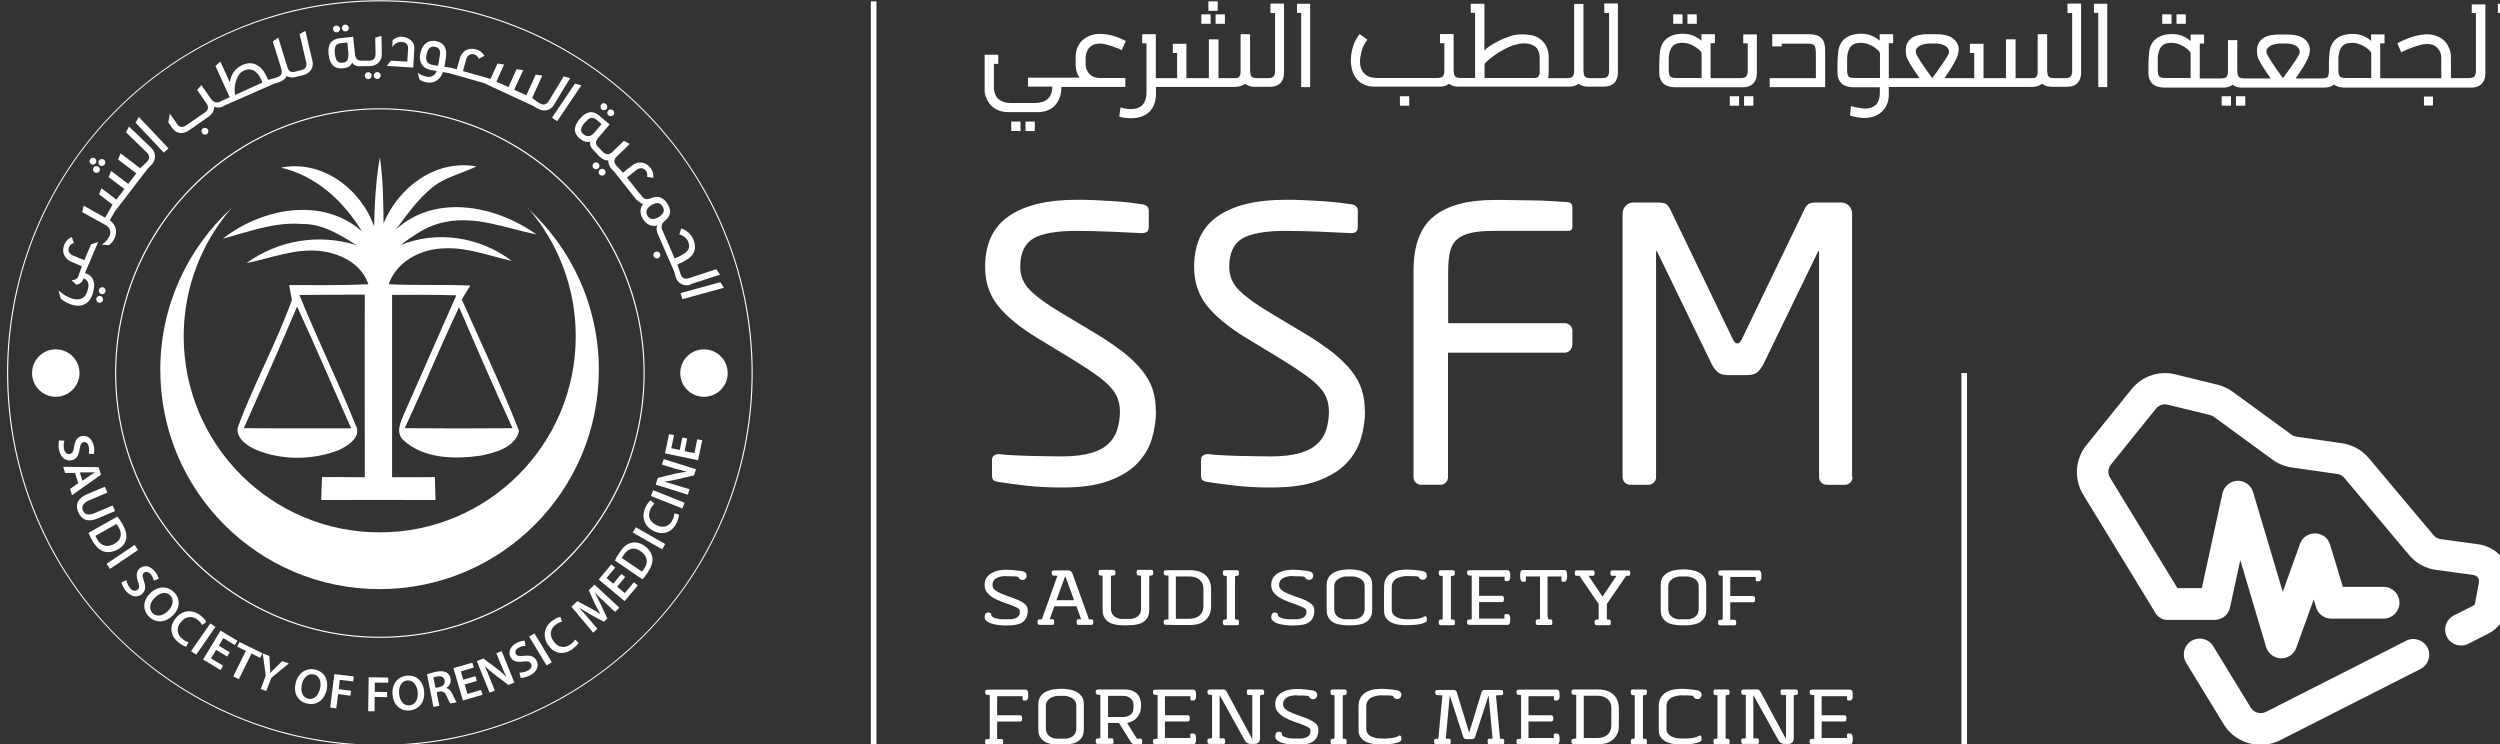 <?xml version="1.0" encoding="UTF-8" standalone="no"?>
<!-- Created with Inkscape (http://www.inkscape.org/) -->

<svg
   width="41.333mm"
   height="12.308mm"
   viewBox="0 0 41.333 12.308"
   version="1.1"
   id="svg1"
   xmlns:inkscape="http://www.inkscape.org/namespaces/inkscape"
   xmlns:sodipodi="http://sodipodi.sourceforge.net/DTD/sodipodi-0.dtd"
   xmlns="http://www.w3.org/2000/svg"
   xmlns:svg="http://www.w3.org/2000/svg">
  <rect x="0" y="0" width="41.333" height="12.308" fill="#333333" stroke="none"/>
  <sodipodi:namedview
     id="namedview1"
     pagecolor="#ffffff"
     bordercolor="#000000"
     borderopacity="0.25"
     inkscape:showpageshadow="true"
     inkscape:pageopacity="0.0"
     inkscape:pagecheckerboard="true"
     inkscape:deskcolor="#d1d1d1"
     inkscape:document-units="mm"
     labelstyle="below"
     showborder="true">
    <inkscape:page
       x="0"
       y="-1.0871392e-20"
       width="41.333"
       height="12.308"
       id="page2"
       margin="0"
       bleed="0" />
  </sodipodi:namedview>
  <defs
     id="defs1" />
  <g
     inkscape:label="Layer 1"
     inkscape:groupmode="layer"
     id="layer1"
     transform="translate(-259.556,-196.321)">
    <g
       id="g453"
       inkscape:export-filename="ssfm.svg"
       inkscape:export-xdpi="96"
       inkscape:export-ydpi="96"
       transform="matrix(0.265,0,0,0.265,185.433,193.553)">
      <rect
         class="cls-1"
         x="402.25"
         y="10.53"
         width="6.96"
         height="46.34"
         id="rect342"
         style="fill:none" />
      <rect
         class="cls-1"
         x="395.29"
         y="10.53"
         width="6.96"
         height="46.34"
         id="rect343"
         style="fill:none" />
      <rect
         class="cls-1"
         x="334.21"
         y="10.53"
         width="6.96"
         height="46.34"
         id="rect344"
         style="fill:none" />
      <rect
         class="cls-1"
         x="327.26"
         y="10.53"
         width="6.96"
         height="46.34"
         id="rect345"
         style="fill:none" />
      <g
         id="g360">
        <rect
           class="cls-3"
           x="342.8"
           y="18.03"
           width="0.58"
           height="0.59"
           id="rect346"
           style="fill:#ffffff" />
        <rect
           class="cls-3"
           x="343.69"
           y="18.03"
           width="0.58"
           height="0.59"
           id="rect347"
           style="fill:#ffffff" />
        <path
           class="cls-3"
           d="m 349.96,15.31 h -1.72 c -0.22,-0.02 -0.41,-0.1 -0.55,-0.24 -0.14,-0.14 -0.23,-0.33 -0.25,-0.58 v -0.41 c 0,-0.15 0.03,-0.28 0.07,-0.39 0.04,-0.11 0.1,-0.21 0.18,-0.29 0.08,-0.08 0.17,-0.14 0.28,-0.18 0.11,-0.04 0.23,-0.06 0.36,-0.06 0.09,0 0.19,0.01 0.31,0.04 0.12,0.03 0.24,0.06 0.36,0.1 0.12,0.04 0.25,0.09 0.37,0.13 0.12,0.04 0.23,0.09 0.32,0.14 L 349.95,13 c -0.26,-0.13 -0.52,-0.24 -0.79,-0.32 -0.27,-0.08 -0.54,-0.12 -0.82,-0.12 -0.22,0 -0.41,0.03 -0.6,0.1 -0.19,0.07 -0.34,0.16 -0.48,0.28 -0.14,0.12 -0.24,0.27 -0.32,0.45 -0.08,0.18 -0.12,0.37 -0.12,0.59 v 0.49 c 0,0.17 0.02,0.32 0.06,0.45 0.04,0.13 0.1,0.26 0.18,0.37 h -3.21 v 0.56 h 1.51 v 0.09 c 0,0 0,0.02 0,0.02 -0.02,0.3 -0.13,0.53 -0.31,0.68 -0.18,0.15 -0.43,0.22 -0.74,0.23 h -1.55 c -0.31,0 -0.55,-0.08 -0.73,-0.22 -0.18,-0.14 -0.28,-0.36 -0.31,-0.66 v -1.56 h 0.27 v -0.57 h -0.85 v 2.31 c 0.03,0.2 0.08,0.37 0.17,0.53 0.09,0.16 0.18,0.29 0.31,0.4 0.13,0.11 0.27,0.19 0.44,0.25 0.17,0.06 0.35,0.09 0.54,0.09 h 1.88 c 0.2,0 0.38,-0.03 0.54,-0.09 0.16,-0.06 0.31,-0.14 0.43,-0.25 0.12,-0.11 0.22,-0.24 0.3,-0.4 0.08,-0.16 0.13,-0.33 0.16,-0.53 0.01,-0.1 0.02,-0.2 0.02,-0.3 h 3.99 v -0.56 z"
           id="path347"
           style="fill:#ffffff" />
        <rect
           class="cls-3"
           x="355.55"
           y="11.34"
           width="0.58"
           height="0.59"
           id="rect348"
           style="fill:#ffffff" />
        <rect
           class="cls-3"
           x="355.1"
           y="10.53"
           width="0.58"
           height="0.59"
           id="rect349"
           style="fill:#ffffff" />
        <rect
           class="cls-3"
           x="354.66"
           y="11.34"
           width="0.58"
           height="0.59"
           id="rect350"
           style="fill:#ffffff" />
        <path
           class="cls-3"
           d="m 358.99,11.26 h 0.27 v 3.61 c 0,0.09 -0.01,0.17 -0.03,0.22 -0.01,0.06 -0.04,0.1 -0.08,0.14 -0.03,0.03 -0.08,0.06 -0.14,0.07 -0.06,0.01 -0.13,0.02 -0.23,0.02 h -0.61 c -0.09,0 -0.17,0 -0.23,-0.02 -0.06,-0.01 -0.11,-0.03 -0.14,-0.07 -0.03,-0.03 -0.06,-0.08 -0.07,-0.14 -0.01,-0.06 -0.02,-0.13 -0.03,-0.22 v -2.29 h -0.59 v 2.14 c 0,0.07 0,0.14 0,0.21 0,0.07 -0.01,0.13 -0.03,0.19 -0.02,0.06 -0.05,0.1 -0.08,0.14 -0.03,0.04 -0.09,0.05 -0.16,0.06 h -1.11 V 12.9 h -0.6 v 2.42 h -1.4 v -2.14 h -0.85 v 0.57 h 0.27 v 1.57 h -1.33 v -2.74 h -0.85 v 0.57 h 0.27 v 3.04 c 0,0.78 -0.4,1.13 -1.19,1.05 -0.07,-0.01 -0.14,-0.02 -0.22,-0.04 -0.08,-0.02 -0.14,-0.03 -0.21,-0.06 -0.02,0.1 -0.03,0.19 -0.04,0.28 -0.01,0.09 -0.03,0.18 -0.04,0.29 0.11,0.05 0.23,0.08 0.36,0.09 0.13,0.01 0.25,0.02 0.37,0.02 0.24,0 0.46,-0.03 0.65,-0.1 0.19,-0.07 0.36,-0.16 0.49,-0.29 0.13,-0.13 0.24,-0.29 0.31,-0.48 0.07,-0.19 0.11,-0.41 0.11,-0.67 v -0.41 h 4.8 c 0.17,0 0.32,-0.01 0.45,-0.05 0.13,-0.04 0.23,-0.08 0.32,-0.15 0.15,0.13 0.35,0.19 0.59,0.19 h 0.96 c 0.28,0 0.49,-0.08 0.64,-0.23 0.15,-0.15 0.23,-0.37 0.23,-0.65 v -4.31 h -0.85 v 0.57 z"
           id="path350"
           style="fill:#ffffff" />
        <polygon
           class="cls-3"
           points="360.63,11.25 360.89,11.25 360.89,15.88 361.45,15.88 361.45,10.68 360.63,10.68 "
           id="polygon350"
           style="fill:#ffffff" />
        <rect
           class="cls-3"
           x="367.05"
           y="16.45"
           width="0.58"
           height="0.59"
           id="rect351"
           style="fill:#ffffff" />
        <path
           class="cls-3"
           d="m 379.83,11.26 h 0.27 v 3.61 c 0,0.09 -0.01,0.17 -0.03,0.22 -0.01,0.06 -0.04,0.1 -0.08,0.14 -0.03,0.03 -0.08,0.06 -0.14,0.07 -0.06,0.01 -0.13,0.02 -0.23,0.02 h -0.65 c -0.09,0 -0.17,0 -0.23,-0.02 -0.06,-0.01 -0.11,-0.03 -0.14,-0.07 -0.03,-0.03 -0.06,-0.08 -0.07,-0.14 -0.01,-0.06 -0.02,-0.13 -0.03,-0.22 v -4.18 h -0.58 v 4.18 c 0,0.09 -0.01,0.17 -0.03,0.22 -0.01,0.06 -0.04,0.1 -0.08,0.14 -0.03,0.03 -0.08,0.06 -0.14,0.07 -0.06,0.01 -0.13,0.02 -0.23,0.02 h -1.15 c 0.02,-0.09 0.04,-0.19 0.04,-0.31 0,-0.1 0,-0.18 0,-0.24 0,-0.06 0,-0.12 0,-0.16 0,-0.04 0,-0.08 0,-0.12 0,-0.04 0,-0.08 0,-0.12 0,-0.05 0,-0.1 0,-0.16 0,-0.06 0,-0.15 0,-0.25 0,-0.16 -0.03,-0.32 -0.08,-0.46 -0.05,-0.15 -0.12,-0.28 -0.21,-0.39 -0.09,-0.11 -0.2,-0.21 -0.32,-0.29 -0.13,-0.08 -0.26,-0.13 -0.41,-0.17 -0.17,-0.03 -0.35,-0.05 -0.52,-0.06 -0.18,0 -0.35,0 -0.52,0.03 -0.07,0.01 -0.16,0.03 -0.26,0.06 -0.1,0.03 -0.21,0.07 -0.32,0.11 -0.11,0.04 -0.24,0.09 -0.36,0.15 -0.12,0.06 -0.25,0.12 -0.37,0.19 -0.12,0.07 -0.24,0.14 -0.35,0.22 -0.11,0.08 -0.21,0.16 -0.29,0.25 v -2.92 h -0.85 v 0.57 h 0.27 v 4.06 h -0.86 c -0.09,0 -0.17,0 -0.23,-0.02 -0.06,-0.01 -0.11,-0.03 -0.14,-0.07 -0.04,-0.03 -0.06,-0.08 -0.08,-0.14 -0.01,-0.06 -0.02,-0.13 -0.03,-0.22 v -2.29 h -0.85 v 0.57 h 0.27 v 1.72 c 0,0.09 -0.01,0.17 -0.03,0.22 -0.01,0.06 -0.04,0.1 -0.07,0.14 -0.04,0.03 -0.08,0.06 -0.14,0.07 -0.06,0.01 -0.13,0.02 -0.23,0.02 h -3.73 c -0.39,0 -0.67,-0.12 -0.84,-0.33 -0.18,-0.21 -0.25,-0.51 -0.21,-0.9 0.03,-0.23 0.08,-0.44 0.15,-0.63 0.07,-0.19 0.18,-0.36 0.3,-0.53 l -0.49,-0.35 c -0.13,0.17 -0.23,0.34 -0.31,0.52 -0.08,0.18 -0.14,0.38 -0.18,0.59 -0.03,0.15 -0.04,0.3 -0.05,0.45 -0.01,0.15 0,0.3 0.03,0.45 0.03,0.2 0.08,0.37 0.16,0.53 0.08,0.16 0.18,0.29 0.3,0.4 0.12,0.11 0.27,0.19 0.43,0.25 0.16,0.06 0.34,0.09 0.54,0.09 h 4.08 c 0.24,0 0.44,-0.06 0.58,-0.18 0.15,0.12 0.34,0.18 0.58,0.18 h 6.92 c 0.24,0 0.44,-0.06 0.58,-0.18 0.15,0.12 0.34,0.18 0.58,0.18 h 1.01 c 0.28,0 0.49,-0.08 0.64,-0.23 0.15,-0.15 0.23,-0.37 0.23,-0.65 v -4.31 h -0.85 v 0.57 z m -4.06,3.33 c 0,0 0,0.09 0,0.14 0,0.06 0,0.13 0,0.23 0,0.11 -0.03,0.2 -0.08,0.26 -0.05,0.06 -0.14,0.09 -0.25,0.09 h -3.11 v -0.88 c 0,0 0.04,-0.05 0.12,-0.13 0.08,-0.08 0.19,-0.17 0.33,-0.28 0.14,-0.11 0.3,-0.22 0.48,-0.33 0.18,-0.11 0.38,-0.22 0.58,-0.31 0.2,-0.09 0.41,-0.15 0.63,-0.2 0.21,-0.04 0.42,-0.04 0.62,0 0.22,0.05 0.39,0.14 0.5,0.27 0.11,0.13 0.17,0.32 0.18,0.56 0,0.09 0,0.17 0,0.23 0,0.06 0,0.11 0,0.14 0,0.04 0,0.07 0,0.1 0,0.03 0,0.06 0,0.1 z"
           id="path351"
           style="fill:#ffffff" />
        <rect
           class="cls-3"
           x="384.99"
           y="11.34"
           width="0.58"
           height="0.59"
           id="rect352"
           style="fill:#ffffff" />
        <rect
           class="cls-3"
           x="384.1"
           y="11.34"
           width="0.58"
           height="0.59"
           id="rect353"
           style="fill:#ffffff" />
        <rect
           class="cls-3"
           x="388.52"
           y="16.45"
           width="0.58"
           height="0.59"
           id="rect354"
           style="fill:#ffffff" />
        <path
           class="cls-3"
           d="m 388.48,13.15 h 0.27 v 1.72 c 0,0.09 -0.01,0.17 -0.03,0.22 -0.01,0.06 -0.04,0.1 -0.08,0.14 -0.03,0.03 -0.08,0.06 -0.14,0.07 -0.06,0.01 -0.13,0.02 -0.23,0.02 h -1.84 v -2.18 h 0.27 v -0.56 h -0.84 v 0.4 c -0.25,-0.21 -0.52,-0.35 -0.81,-0.4 -0.29,-0.05 -0.58,-0.04 -0.89,0.04 -0.25,0.07 -0.45,0.19 -0.6,0.36 -0.15,0.17 -0.24,0.38 -0.28,0.64 -0.01,0.09 -0.02,0.2 -0.03,0.33 -0.01,0.13 -0.01,0.26 -0.02,0.39 0,0.13 0,0.26 0,0.39 0,0.13 0,0.24 0,0.33 0.04,0.54 0.36,0.81 0.96,0.83 h 4.26 c 0.28,0 0.49,-0.08 0.64,-0.23 0.15,-0.15 0.23,-0.37 0.23,-0.65 v -2.42 h -0.85 v 0.57 z m -2.61,2.16 h -1.55 c -0.11,0 -0.19,0 -0.26,-0.02 -0.07,-0.02 -0.12,-0.04 -0.15,-0.08 -0.03,-0.04 -0.06,-0.09 -0.07,-0.16 -0.01,-0.07 -0.02,-0.16 -0.02,-0.26 v -0.74 c 0.02,-0.34 0.11,-0.59 0.26,-0.74 0.15,-0.15 0.39,-0.21 0.71,-0.19 0.12,0.01 0.25,0.04 0.37,0.09 0.12,0.05 0.25,0.11 0.35,0.18 0.1,0.07 0.19,0.14 0.26,0.21 0.07,0.07 0.1,0.13 0.1,0.19 v 1.53 z"
           id="path354"
           style="fill:#ffffff" />
        <rect
           class="cls-3"
           x="387.63"
           y="16.45"
           width="0.58"
           height="0.59"
           id="rect355"
           style="fill:#ffffff" />
        <path
           class="cls-3"
           d="m 392.56,12.58 h -2.28 v 0.76 h 0.59 v -0.17 h 1.6 c 0.11,0 0.19,0 0.26,0.02 0.07,0.02 0.12,0.04 0.16,0.08 0.04,0.04 0.06,0.09 0.08,0.16 0.01,0.07 0.02,0.16 0.03,0.26 v 1.63 h -2.88 v 0.56 h 3.46 v -2.3 c 0,-0.35 -0.08,-0.6 -0.24,-0.76 -0.16,-0.16 -0.42,-0.24 -0.77,-0.24 z"
           id="path355"
           style="fill:#ffffff" />
        <path
           class="cls-3"
           d="m 408.72,11.26 h 0.27 v 3.61 c 0,0.09 -0.01,0.17 -0.03,0.22 -0.01,0.06 -0.04,0.1 -0.08,0.14 -0.03,0.03 -0.08,0.06 -0.14,0.07 -0.06,0.01 -0.13,0.02 -0.23,0.02 h -0.61 c -0.09,0 -0.17,0 -0.23,-0.02 -0.06,-0.01 -0.11,-0.03 -0.14,-0.07 -0.03,-0.03 -0.06,-0.08 -0.07,-0.14 -0.01,-0.06 -0.02,-0.13 -0.03,-0.22 v -2.29 h -0.59 v 2.14 c 0,0.07 0,0.14 0,0.21 0,0.07 -0.01,0.13 -0.03,0.19 -0.02,0.06 -0.05,0.1 -0.08,0.14 -0.03,0.04 -0.09,0.05 -0.16,0.06 h -1.11 V 12.9 h -0.6 v 2.42 h -1.4 v -2.14 h -0.85 v 0.57 h 0.27 v 1.57 h -1.86 c 0.26,-0.37 0.46,-0.67 0.59,-0.91 0.13,-0.24 0.21,-0.41 0.24,-0.51 0.03,-0.12 0.05,-0.22 0.06,-0.32 0.01,-0.1 0,-0.19 -0.03,-0.27 -0.03,-0.08 -0.06,-0.16 -0.1,-0.22 -0.04,-0.06 -0.09,-0.13 -0.15,-0.18 -0.22,-0.22 -0.6,-0.33 -1.12,-0.33 h -0.52 c -0.53,0 -0.9,0.11 -1.12,0.33 -0.06,0.06 -0.1,0.11 -0.14,0.18 -0.04,0.07 -0.07,0.13 -0.09,0.21 -0.02,0.08 -0.03,0.17 -0.03,0.27 0,0.1 0,0.21 0.03,0.34 0.03,0.21 0.31,0.68 0.83,1.41 h -1.92 v -2.18 h 0.27 v -0.56 h -0.84 v 0.4 c -0.25,-0.21 -0.52,-0.35 -0.81,-0.4 -0.29,-0.05 -0.58,-0.04 -0.89,0.04 -0.25,0.07 -0.45,0.19 -0.6,0.36 -0.15,0.17 -0.24,0.38 -0.28,0.64 -0.01,0.09 -0.02,0.2 -0.03,0.33 -0.01,0.13 -0.01,0.26 -0.02,0.39 0,0.13 0,0.26 0,0.39 0,0.13 0,0.24 0,0.33 0.04,0.54 0.36,0.81 0.96,0.83 h 1.68 v 0.44 c -0.02,0.31 -0.11,0.53 -0.26,0.67 -0.15,0.14 -0.38,0.22 -0.69,0.22 -0.04,0 -0.1,0 -0.18,-0.02 -0.08,-0.02 -0.16,-0.03 -0.25,-0.04 -0.09,-0.01 -0.17,-0.03 -0.25,-0.05 -0.08,-0.02 -0.13,-0.03 -0.17,-0.05 l -0.06,0.59 c 0.11,0.04 0.22,0.07 0.32,0.09 0.1,0.02 0.21,0.04 0.33,0.05 0.25,0.03 0.49,0.01 0.7,-0.04 0.21,-0.05 0.4,-0.14 0.56,-0.27 0.16,-0.12 0.28,-0.28 0.37,-0.47 0.09,-0.19 0.14,-0.4 0.14,-0.64 v -0.5 h 8.81 c 0.17,0 0.32,-0.01 0.45,-0.05 0.13,-0.04 0.23,-0.08 0.32,-0.15 0.15,0.13 0.35,0.19 0.59,0.19 h 0.96 c 0.28,0 0.49,-0.08 0.64,-0.23 0.15,-0.15 0.23,-0.37 0.23,-0.65 v -4.31 h -0.85 v 0.57 z M 397,15.31 h -1.55 c -0.11,0 -0.19,0 -0.26,-0.02 -0.07,-0.02 -0.12,-0.04 -0.15,-0.08 -0.03,-0.04 -0.06,-0.09 -0.07,-0.16 -0.01,-0.07 -0.02,-0.16 -0.02,-0.26 v -0.74 c 0.02,-0.34 0.11,-0.59 0.26,-0.74 0.15,-0.15 0.39,-0.21 0.71,-0.19 0.12,0.01 0.25,0.04 0.37,0.09 0.12,0.05 0.25,0.11 0.35,0.18 0.1,0.07 0.19,0.14 0.26,0.21 0.07,0.07 0.1,0.13 0.1,0.19 v 1.53 z m 3.25,0 c -0.33,-0.46 -0.58,-0.81 -0.74,-1.07 -0.16,-0.26 -0.25,-0.42 -0.27,-0.48 -0.01,-0.07 -0.01,-0.13 0,-0.18 0,-0.05 0.04,-0.1 0.08,-0.15 0.1,-0.1 0.22,-0.17 0.36,-0.21 0.14,-0.04 0.28,-0.06 0.42,-0.06 0.13,0 0.23,0 0.31,0 0.08,0 0.15,0 0.21,0.01 0.06,0 0.1,0.01 0.14,0.02 0.04,0 0.07,0.02 0.11,0.03 0.15,0.04 0.26,0.11 0.34,0.2 0.08,0.09 0.11,0.2 0.09,0.33 -0.02,0.13 -0.36,0.65 -1.02,1.55 h -0.03 z"
           id="path356"
           style="fill:#ffffff" />
        <polygon
           class="cls-3"
           points="410.35,11.25 410.62,11.25 410.62,15.88 411.18,15.88 411.18,10.68 410.35,10.68 "
           id="polygon356"
           style="fill:#ffffff" />
        <rect
           class="cls-3"
           x="415.5"
           y="11.34"
           width="0.58"
           height="0.59"
           id="rect356"
           style="fill:#ffffff" />
        <rect
           class="cls-3"
           x="414.61"
           y="11.34"
           width="0.58"
           height="0.59"
           id="rect357"
           style="fill:#ffffff" />
        <rect
           class="cls-3"
           x="418.32"
           y="16.45"
           width="0.58"
           height="0.59"
           id="rect358"
           style="fill:#ffffff" />
        <rect
           class="cls-3"
           x="419.21"
           y="16.45"
           width="0.58"
           height="0.59"
           id="rect359"
           style="fill:#ffffff" />
        <rect
           class="cls-3"
           x="430.94"
           y="16.47"
           width="0.56"
           height="0.56"
           id="rect360"
           style="fill:#ffffff" />
        <path
           class="cls-3"
           d="m 433.91,11.26 h 0.27 v 3.61 c 0,0.09 -0.01,0.17 -0.03,0.22 -0.01,0.06 -0.04,0.1 -0.08,0.14 -0.03,0.03 -0.08,0.06 -0.14,0.07 -0.06,0.01 -0.13,0.02 -0.23,0.02 h -1.08 v -1.31 c 0,-0.24 -0.05,-0.46 -0.15,-0.65 -0.09,-0.19 -0.22,-0.35 -0.38,-0.47 -0.16,-0.12 -0.35,-0.21 -0.57,-0.26 -0.22,-0.05 -0.46,-0.06 -0.71,-0.02 -0.27,0.04 -0.54,0.1 -0.8,0.2 -0.26,0.1 -0.51,0.21 -0.73,0.34 l 0.24,0.56 c 0,0 0.12,-0.06 0.22,-0.11 0.1,-0.05 0.21,-0.09 0.34,-0.14 0.13,-0.05 0.25,-0.1 0.39,-0.14 0.14,-0.04 0.26,-0.08 0.37,-0.1 0.17,-0.03 0.32,-0.04 0.47,-0.02 0.14,0.02 0.27,0.07 0.37,0.15 0.1,0.08 0.19,0.18 0.25,0.3 0.06,0.12 0.09,0.28 0.09,0.45 v 1.23 h -3.81 v -2.18 h 0.27 v -0.56 h -0.84 v 0.4 c -0.25,-0.21 -0.52,-0.35 -0.81,-0.4 -0.29,-0.05 -0.58,-0.04 -0.89,0.04 -0.25,0.07 -0.45,0.19 -0.6,0.36 -0.15,0.17 -0.24,0.38 -0.28,0.64 -0.01,0.08 -0.02,0.17 -0.03,0.28 -0.01,0.11 -0.01,0.22 -0.02,0.34 -0.01,0.12 0,0.23 0,0.35 0,0.12 0,0.22 0,0.32 0,0.08 -0.02,0.15 -0.03,0.21 -0.01,0.06 -0.04,0.1 -0.07,0.13 -0.03,0.03 -0.08,0.05 -0.14,0.06 -0.06,0.01 -0.13,0.02 -0.22,0.02 h -1.62 c 0.26,-0.37 0.46,-0.67 0.59,-0.91 0.13,-0.24 0.21,-0.41 0.24,-0.51 0.03,-0.12 0.05,-0.22 0.06,-0.32 0.01,-0.1 0,-0.19 -0.03,-0.27 -0.03,-0.08 -0.06,-0.16 -0.1,-0.22 -0.04,-0.06 -0.09,-0.13 -0.15,-0.18 -0.22,-0.22 -0.6,-0.33 -1.12,-0.33 h -0.52 c -0.53,0 -0.9,0.11 -1.12,0.33 -0.06,0.06 -0.1,0.11 -0.14,0.18 -0.04,0.07 -0.07,0.13 -0.09,0.21 -0.02,0.08 -0.03,0.17 -0.03,0.27 0,0.1 0,0.21 0.03,0.34 0.03,0.21 0.31,0.68 0.83,1.41 h -1.61 c -0.09,0 -0.17,0 -0.23,-0.02 -0.06,-0.01 -0.11,-0.03 -0.14,-0.07 -0.04,-0.03 -0.06,-0.08 -0.08,-0.14 -0.01,-0.06 -0.02,-0.13 -0.03,-0.22 v -1.94 h -0.58 v 1.94 c 0,0.09 -0.01,0.17 -0.03,0.22 -0.01,0.06 -0.04,0.1 -0.07,0.14 -0.04,0.03 -0.08,0.06 -0.14,0.07 -0.06,0.01 -0.13,0.02 -0.23,0.02 h -1.29 v -2.18 h 0.27 V 12.6 h -0.84 V 13 c -0.25,-0.21 -0.52,-0.35 -0.81,-0.4 -0.29,-0.05 -0.58,-0.04 -0.89,0.04 -0.25,0.07 -0.45,0.19 -0.6,0.36 -0.15,0.17 -0.24,0.38 -0.28,0.64 -0.01,0.09 -0.02,0.2 -0.03,0.33 -0.01,0.13 -0.01,0.26 -0.02,0.39 0,0.13 0,0.26 0,0.39 0,0.13 0,0.24 0,0.33 0.04,0.54 0.36,0.81 0.96,0.83 h 3.71 c 0.24,0 0.44,-0.06 0.58,-0.18 0.15,0.12 0.34,0.18 0.58,0.18 h 5.15 c 0.25,0 0.44,-0.07 0.59,-0.19 0.16,0.12 0.38,0.19 0.66,0.19 h 7.92 c 0.28,0 0.49,-0.08 0.64,-0.23 0.15,-0.15 0.23,-0.37 0.23,-0.65 v -4.31 h -0.85 v 0.57 z m -17.53,4.05 h -1.55 c -0.11,0 -0.19,0 -0.26,-0.02 -0.07,-0.02 -0.12,-0.04 -0.15,-0.08 -0.03,-0.04 -0.06,-0.09 -0.07,-0.16 -0.01,-0.07 -0.02,-0.16 -0.02,-0.26 v -0.74 c 0.02,-0.34 0.11,-0.59 0.26,-0.74 0.15,-0.15 0.39,-0.21 0.71,-0.19 0.12,0.01 0.25,0.04 0.37,0.09 0.12,0.05 0.25,0.11 0.35,0.18 0.1,0.07 0.19,0.14 0.26,0.21 0.07,0.07 0.1,0.13 0.1,0.19 v 1.53 z m 5.75,0 c -0.33,-0.46 -0.58,-0.81 -0.74,-1.07 -0.16,-0.26 -0.25,-0.42 -0.27,-0.48 -0.01,-0.07 -0.01,-0.13 0,-0.18 0,-0.05 0.04,-0.1 0.08,-0.15 0.1,-0.1 0.22,-0.17 0.36,-0.21 0.14,-0.04 0.28,-0.06 0.42,-0.06 0.13,0 0.23,0 0.31,0 0.08,0 0.15,0 0.21,0.01 0.06,0 0.1,0.01 0.14,0.02 0.04,0 0.07,0.02 0.11,0.03 0.15,0.04 0.26,0.11 0.34,0.2 0.08,0.09 0.11,0.2 0.09,0.33 -0.02,0.13 -0.36,0.65 -1.02,1.55 h -0.03 z m 5.52,0 h -1.55 c -0.11,0 -0.19,0 -0.26,-0.02 -0.07,-0.02 -0.12,-0.04 -0.15,-0.08 -0.03,-0.04 -0.06,-0.09 -0.07,-0.16 -0.01,-0.07 -0.02,-0.16 -0.02,-0.26 v -0.74 c 0.02,-0.34 0.11,-0.59 0.26,-0.74 0.15,-0.15 0.39,-0.21 0.71,-0.19 0.12,0.01 0.25,0.04 0.37,0.09 0.12,0.05 0.25,0.11 0.35,0.18 0.1,0.07 0.19,0.14 0.26,0.21 0.07,0.07 0.1,0.13 0.1,0.19 v 1.53 z"
           id="path360"
           style="fill:#ffffff" />
        <polygon
           class="cls-3"
           points="435.55,10.68 435.55,11.25 435.81,11.25 435.81,15.88 436.37,15.88 436.37,10.68 "
           id="polygon360"
           style="fill:#ffffff" />
      </g>
      <rect
         class="cls-3"
         x="334.04"
         y="10.53"
         width="0.35"
         height="46.37"
         id="rect361"
         style="fill:#ffffff" />
      <rect
         class="cls-3"
         x="402.08"
         y="33.72"
         width="0.35"
         height="23.19"
         id="rect362"
         style="fill:#ffffff" />
      <g
         id="g365">
        <path
           class="cls-3"
           d="m 351.83,36.12 c 0,0.57 -0.09,1.14 -0.26,1.71 -0.17,0.57 -0.48,1.08 -0.91,1.53 -0.43,0.45 -1.03,0.81 -1.79,1.09 -0.76,0.28 -1.72,0.41 -2.89,0.41 -0.84,0 -1.57,-0.04 -2.2,-0.11 -0.63,-0.07 -1.21,-0.15 -1.73,-0.23 -0.21,-0.03 -0.33,-0.08 -0.38,-0.14 -0.05,-0.06 -0.07,-0.16 -0.07,-0.28 v -0.95 c 0,-0.13 0.04,-0.22 0.12,-0.28 0.08,-0.06 0.17,-0.09 0.28,-0.09 h 0.07 c 0.27,0.03 0.57,0.06 0.91,0.07 0.34,0.02 0.69,0.03 1.04,0.04 0.36,0 0.7,0.02 1.04,0.02 0.34,0 0.64,0.01 0.91,0.01 0.71,0 1.3,-0.07 1.77,-0.2 0.47,-0.13 0.83,-0.32 1.1,-0.57 0.27,-0.24 0.46,-0.54 0.57,-0.89 0.11,-0.35 0.17,-0.73 0.17,-1.14 0,-0.3 -0.05,-0.57 -0.14,-0.82 -0.09,-0.24 -0.25,-0.49 -0.47,-0.72 -0.22,-0.24 -0.51,-0.49 -0.88,-0.75 -0.36,-0.26 -0.81,-0.56 -1.35,-0.89 l -2.3,-1.4 c -1.09,-0.66 -1.91,-1.33 -2.45,-2 -0.54,-0.67 -0.82,-1.48 -0.82,-2.43 0,-1.44 0.49,-2.5 1.48,-3.18 0.99,-0.68 2.39,-1.02 4.21,-1.02 0.35,0 0.71,0 1.1,0.02 0.39,0.02 0.77,0.04 1.14,0.06 0.37,0.02 0.72,0.06 1.05,0.09 0.33,0.04 0.61,0.08 0.83,0.11 0.27,0.05 0.4,0.18 0.4,0.4 v 1.02 c 0,0.25 -0.13,0.38 -0.4,0.38 h -0.05 c -0.52,-0.03 -1.16,-0.06 -1.91,-0.09 -0.75,-0.03 -1.47,-0.05 -2.17,-0.05 -1.23,0 -2.12,0.16 -2.67,0.47 -0.54,0.32 -0.82,0.91 -0.82,1.78 0,0.55 0.2,1.04 0.61,1.45 0.41,0.41 1.06,0.89 1.96,1.42 l 2.17,1.3 c 0.68,0.41 1.25,0.81 1.73,1.18 0.47,0.38 0.86,0.76 1.16,1.14 0.3,0.38 0.51,0.77 0.64,1.18 0.13,0.41 0.19,0.85 0.19,1.33 z"
           id="path362"
           style="fill:#ffffff" />
        <path
           class="cls-3"
           d="m 364.87,36.12 c 0,0.57 -0.09,1.14 -0.26,1.71 -0.17,0.57 -0.48,1.08 -0.91,1.53 -0.43,0.45 -1.03,0.81 -1.79,1.09 -0.76,0.28 -1.72,0.41 -2.89,0.41 -0.84,0 -1.57,-0.04 -2.2,-0.11 -0.63,-0.07 -1.21,-0.15 -1.73,-0.23 -0.21,-0.03 -0.33,-0.08 -0.38,-0.14 -0.05,-0.06 -0.07,-0.16 -0.07,-0.28 v -0.95 c 0,-0.13 0.04,-0.22 0.12,-0.28 0.08,-0.06 0.17,-0.09 0.28,-0.09 h 0.07 c 0.27,0.03 0.57,0.06 0.91,0.07 0.34,0.02 0.69,0.03 1.04,0.04 0.36,0 0.7,0.02 1.04,0.02 0.34,0 0.64,0.01 0.91,0.01 0.71,0 1.3,-0.07 1.77,-0.2 0.47,-0.13 0.83,-0.32 1.1,-0.57 0.27,-0.24 0.46,-0.54 0.57,-0.89 0.11,-0.35 0.17,-0.73 0.17,-1.14 0,-0.3 -0.05,-0.57 -0.14,-0.82 -0.09,-0.24 -0.25,-0.49 -0.47,-0.72 -0.22,-0.24 -0.51,-0.49 -0.88,-0.75 -0.36,-0.26 -0.81,-0.56 -1.35,-0.89 l -2.3,-1.4 c -1.09,-0.66 -1.91,-1.33 -2.45,-2 -0.54,-0.67 -0.82,-1.48 -0.82,-2.43 0,-1.44 0.49,-2.5 1.48,-3.18 0.99,-0.68 2.39,-1.02 4.21,-1.02 0.35,0 0.71,0 1.1,0.02 0.39,0.02 0.77,0.04 1.14,0.06 0.37,0.02 0.72,0.06 1.05,0.09 0.33,0.04 0.61,0.08 0.83,0.11 0.27,0.05 0.4,0.18 0.4,0.4 v 1.02 c 0,0.25 -0.13,0.38 -0.4,0.38 h -0.05 c -0.52,-0.03 -1.16,-0.06 -1.91,-0.09 -0.75,-0.03 -1.47,-0.05 -2.17,-0.05 -1.23,0 -2.12,0.16 -2.67,0.47 -0.54,0.32 -0.82,0.91 -0.82,1.78 0,0.55 0.2,1.04 0.61,1.45 0.41,0.41 1.06,0.89 1.96,1.42 l 2.17,1.3 c 0.68,0.41 1.25,0.81 1.73,1.18 0.47,0.38 0.86,0.76 1.16,1.14 0.3,0.38 0.51,0.77 0.64,1.18 0.13,0.41 0.19,0.85 0.19,1.33 z"
           id="path363"
           style="fill:#ffffff" />
        <path
           class="cls-3"
           d="m 377.8,31.98 c 0,0.12 -0.05,0.23 -0.14,0.33 -0.09,0.09 -0.21,0.14 -0.33,0.14 h -7.28 v 7.77 c 0,0.13 -0.05,0.24 -0.14,0.33 -0.09,0.1 -0.21,0.14 -0.33,0.14 h -1.21 c -0.13,0 -0.24,-0.05 -0.33,-0.14 -0.09,-0.09 -0.14,-0.21 -0.14,-0.33 V 27.33 c 0,-1.58 0.42,-2.71 1.27,-3.39 0.85,-0.68 2.1,-1.02 3.78,-1.02 0.35,0 0.74,0 1.17,0.01 0.43,0 0.86,0.02 1.29,0.02 0.43,0 0.83,0.02 1.21,0.05 0.38,0.03 0.7,0.04 0.95,0.06 0.08,0.02 0.14,0.06 0.18,0.12 0.04,0.06 0.06,0.13 0.06,0.21 v 1.18 c 0,0.19 -0.09,0.28 -0.26,0.28 h -4.57 c -0.63,0 -1.14,0.04 -1.52,0.13 -0.38,0.09 -0.67,0.23 -0.88,0.43 -0.21,0.2 -0.34,0.45 -0.41,0.77 -0.07,0.32 -0.11,0.7 -0.11,1.14 v 3.29 h 7.28 c 0.13,0 0.24,0.05 0.33,0.14 0.09,0.09 0.14,0.2 0.14,0.33 v 0.89 z"
           id="path364"
           style="fill:#ffffff" />
        <path
           class="cls-3"
           d="m 395.29,40.22 c 0,0.13 -0.05,0.24 -0.14,0.33 -0.09,0.09 -0.2,0.14 -0.33,0.14 h -1.15 c -0.13,0 -0.24,-0.05 -0.33,-0.14 -0.09,-0.09 -0.14,-0.21 -0.14,-0.33 V 26.17 c 0,0 0,-0.07 -0.02,-0.07 -0.02,0 -0.03,0.02 -0.05,0.05 l -3.4,7.01 c -0.13,0.24 -0.26,0.41 -0.4,0.52 -0.14,0.11 -0.36,0.17 -0.67,0.17 h -1.09 c -0.3,0 -0.52,-0.05 -0.67,-0.17 -0.14,-0.11 -0.28,-0.28 -0.4,-0.52 l -3.4,-7.01 c 0,0 -0.03,-0.05 -0.05,-0.05 -0.02,0 -0.02,0.02 -0.02,0.07 v 14.05 c 0,0.13 -0.05,0.24 -0.14,0.33 -0.09,0.09 -0.2,0.14 -0.33,0.14 h -1.15 c -0.12,0 -0.23,-0.05 -0.33,-0.14 -0.09,-0.09 -0.14,-0.21 -0.14,-0.33 V 23.77 c 0,-0.19 0.07,-0.35 0.2,-0.49 0.13,-0.13 0.29,-0.2 0.48,-0.2 h 1.52 c 0.22,0 0.38,0.03 0.49,0.08 0.1,0.06 0.19,0.16 0.27,0.32 l 3.92,8.13 c 0.08,0.17 0.17,0.26 0.28,0.26 0.11,0 0.21,-0.09 0.28,-0.26 l 3.92,-8.13 c 0.08,-0.16 0.17,-0.26 0.27,-0.32 0.1,-0.06 0.27,-0.08 0.49,-0.08 h 1.52 c 0.19,0 0.35,0.07 0.48,0.2 0.13,0.13 0.2,0.3 0.2,0.49 v 16.45 z"
           id="path365"
           style="fill:#ffffff" />
      </g>
      <g
         id="g367">
        <path
           class="cls-3"
           d="m 420.75,56.91 c -0.92,0 -1.81,-0.46 -2.31,-1.29 l -2.34,-3.83 c -0.28,-0.47 -0.14,-1.07 0.33,-1.36 0.47,-0.28 1.07,-0.14 1.36,0.33 l 2.34,3.83 c 0.2,0.32 0.61,0.44 0.95,0.27 l 8.75,-4.44 c 0.49,-0.25 1.08,-0.05 1.33,0.43 0.25,0.49 0.05,1.08 -0.43,1.33 l -8.75,4.44 c -0.39,0.2 -0.8,0.29 -1.21,0.29"
           id="path366"
           style="fill:#ffffff" />
        <path
           class="cls-3"
           d="m 435.92,45.36 c -0.38,-0.52 -0.96,-0.87 -1.6,-0.96 l -2.34,-0.32 c -0.17,-0.02 -0.33,-0.11 -0.44,-0.24 l -4.04,-4.81 c -0.42,-0.5 -1.02,-0.83 -1.67,-0.93 l -2.85,-0.41 c -0.11,-0.02 -0.22,-0.06 -0.31,-0.13 l -3.66,-2.67 c -0.28,-0.21 -0.6,-0.35 -0.94,-0.44 l -2.65,-0.65 c -1,-0.25 -2.07,0.11 -2.72,0.92 l -2.83,3.51 c -0.7,0.87 -0.78,2.1 -0.2,3.06 l 4.5,7.37 c 0,0 0,0.01 0.01,0.02 0.01,0.02 0.02,0.03 0.03,0.05 0,0.01 0.02,0.02 0.03,0.04 0,0.01 0.02,0.02 0.03,0.04 0.01,0.01 0.02,0.03 0.04,0.04 0,0 0.02,0.02 0.03,0.03 0.01,0.01 0.03,0.03 0.04,0.04 0,0 0.02,0.02 0.03,0.02 0.01,0.01 0.03,0.02 0.04,0.03 0.01,0 0.02,0.02 0.04,0.02 0.01,0 0.03,0.02 0.04,0.03 0.01,0 0.03,0.02 0.04,0.02 0.01,0 0.03,0.01 0.04,0.02 0.02,0 0.03,0.01 0.05,0.02 0.01,0 0.02,0 0.04,0.01 0.02,0 0.04,0.01 0.05,0.02 0.01,0 0.03,0 0.04,0.01 0.02,0 0.03,0 0.05,0 0.02,0 0.03,0 0.05,0 0.01,0 0.03,0 0.04,0 0.02,0 0.04,0 0.06,0 0,0 0.01,0 0.02,0 h 2.87 c 0.46,0 0.87,-0.32 0.96,-0.78 l 0.64,-2.95 1.61,5.42 c 0.12,0.41 0.49,0.69 0.92,0.71 0,0 0.02,0 0.03,0 0.41,0 0.79,-0.26 0.93,-0.65 l 1.09,-3.02 0.15,0.49 c 0.13,0.42 0.51,0.7 0.94,0.7 h 3.27 c 0.55,0 0.99,-0.44 0.99,-0.99 0,-0.55 -0.44,-0.99 -0.99,-0.99 h -2.54 l -0.8,-2.64 c -0.12,-0.41 -0.49,-0.69 -0.92,-0.7 -0.43,0 -0.81,0.25 -0.95,0.65 l -1.08,3 -1.85,-6.22 c -0.13,-0.43 -0.53,-0.72 -0.98,-0.71 -0.45,0.02 -0.83,0.34 -0.93,0.78 l -1.29,5.92 h -1.52 l -4.21,-6.9 c -0.15,-0.25 -0.13,-0.57 0.05,-0.8 l 2.83,-3.51 c 0.17,-0.21 0.45,-0.3 0.71,-0.24 l 2.65,0.65 c 0.09,0.02 0.17,0.06 0.24,0.11 l 3.66,2.67 c 0.35,0.26 0.77,0.43 1.2,0.49 l 2.85,0.41 c 0.17,0.02 0.32,0.11 0.43,0.24 l 4.04,4.81 c 0.43,0.51 1.02,0.84 1.68,0.93 l 2.34,0.32 c 0.15,0.02 0.23,0.11 0.27,0.16 0.04,0.05 0.1,0.16 0.07,0.3 l -0.25,1.34 c 0,0 -0.03,0.07 -0.06,0.09 l -1.26,0.64 c -0.49,0.25 -0.68,0.84 -0.43,1.33 0.17,0.34 0.52,0.54 0.88,0.54 0.15,0 0.3,-0.03 0.45,-0.11 l 1.27,-0.64 c 0.58,-0.29 0.99,-0.85 1.11,-1.49 l 0.25,-1.34 c 0.12,-0.63 -0.03,-1.3 -0.41,-1.82"
           id="path367"
           style="fill:#ffffff" />
      </g>
      <g
         id="g397">
        <path
           class="cls-3"
           d="m 342.51,46.38 c -0.17,0 -0.3,0.02 -0.42,0.05 -0.11,0.03 -0.2,0.07 -0.27,0.12 -0.07,0.05 -0.12,0.11 -0.15,0.18 -0.03,0.07 -0.04,0.14 -0.04,0.21 0,0.13 0.05,0.24 0.16,0.32 0.11,0.09 0.25,0.16 0.41,0.23 0.16,0.07 0.34,0.13 0.53,0.2 0.19,0.07 0.37,0.13 0.53,0.2 0.16,0.08 0.3,0.16 0.41,0.26 0.11,0.1 0.16,0.22 0.16,0.37 0,0.23 -0.04,0.41 -0.13,0.54 -0.08,0.13 -0.19,0.22 -0.33,0.28 -0.13,0.06 -0.28,0.09 -0.45,0.11 -0.17,0.01 -0.33,0.02 -0.49,0.02 -0.07,0 -0.18,0 -0.33,-0.02 -0.14,-0.01 -0.29,-0.04 -0.43,-0.07 -0.14,-0.04 -0.27,-0.09 -0.37,-0.16 -0.11,-0.07 -0.16,-0.16 -0.16,-0.28 0,-0.08 0.02,-0.14 0.05,-0.2 0.04,-0.05 0.09,-0.08 0.17,-0.08 0.05,0 0.09,0 0.13,0.03 0.04,0.02 0.06,0.04 0.06,0.06 v 0.04 c 0,0.07 0.04,0.12 0.11,0.16 0.07,0.04 0.16,0.07 0.26,0.09 0.1,0.02 0.2,0.04 0.3,0.04 0.1,0 0.17,0 0.22,0 0.1,0 0.21,0 0.32,0 0.11,0 0.2,-0.03 0.29,-0.06 0.09,-0.03 0.16,-0.08 0.21,-0.15 0.06,-0.07 0.08,-0.17 0.08,-0.29 0,-0.08 -0.06,-0.15 -0.16,-0.21 -0.11,-0.06 -0.25,-0.12 -0.41,-0.18 -0.16,-0.06 -0.34,-0.12 -0.53,-0.19 -0.19,-0.07 -0.37,-0.15 -0.53,-0.24 -0.16,-0.09 -0.3,-0.21 -0.41,-0.34 -0.11,-0.13 -0.16,-0.29 -0.16,-0.48 0,-0.18 0.04,-0.33 0.12,-0.45 0.08,-0.12 0.18,-0.22 0.31,-0.29 0.13,-0.07 0.27,-0.13 0.43,-0.16 0.16,-0.03 0.32,-0.05 0.49,-0.05 0.06,0 0.15,0 0.26,0.01 0.11,0 0.23,0.02 0.34,0.03 0.11,0.01 0.23,0.03 0.33,0.04 0.1,0.01 0.17,0.04 0.2,0.06 0.1,0.05 0.14,0.13 0.14,0.24 0,0.07 -0.03,0.14 -0.08,0.19 -0.05,0.05 -0.11,0.07 -0.18,0.07 -0.06,0 -0.11,-0.02 -0.16,-0.05 -0.05,-0.04 -0.08,-0.08 -0.1,-0.14 -0.02,-0.01 -0.07,-0.02 -0.15,-0.03 -0.08,0 -0.16,-0.01 -0.24,-0.01 -0.08,0 -0.16,0 -0.24,0 -0.07,0 -0.12,0 -0.14,0 z"
           id="path368"
           style="fill:#ffffff" />
        <path
           class="cls-3"
           d="m 346.86,48.27 h -1.37 l -0.29,0.81 h 0.2 c 0,0 0.05,0.02 0.06,0.05 0.01,0.03 0.02,0.07 0.02,0.11 0,0.09 0,0.15 -0.03,0.16 -0.02,0.02 -0.04,0.03 -0.05,0.03 h -0.84 c 0,0 -0.08,-0.02 -0.1,-0.05 -0.01,-0.04 -0.02,-0.08 -0.02,-0.12 0,-0.09 0.01,-0.14 0.04,-0.15 0.03,-0.01 0.05,-0.02 0.06,-0.02 h 0.11 c 0,0 0.06,0 0.07,-0.03 l 0.96,-2.69 -0.29,-0.02 c 0,0 -0.07,-0.06 -0.07,-0.16 0,-0.07 0.01,-0.11 0.04,-0.13 0.05,-0.02 0.12,-0.03 0.21,-0.03 0.09,0 0.21,0 0.34,0 h 0.42 c 0.14,0 0.24,0.07 0.29,0.2 l 1.02,2.83 c 0,0 0.04,0.03 0.07,0.03 h 0.11 c 0,0 0.03,0 0.06,0.02 0.03,0.02 0.04,0.07 0.04,0.15 0,0.05 0,0.09 -0.02,0.12 -0.01,0.04 -0.05,0.05 -0.1,0.05 h -0.84 c 0,0 -0.03,0 -0.05,-0.03 -0.02,-0.03 -0.03,-0.07 -0.03,-0.16 0,-0.04 0,-0.08 0.02,-0.11 0.01,-0.03 0.03,-0.05 0.06,-0.05 h 0.2 l -0.29,-0.81 z m -1.23,-0.38 h 1.09 l -0.55,-1.51 -0.55,1.51 z"
           id="path369"
           style="fill:#ffffff" />
        <path
           class="cls-3"
           d="m 349.91,49.46 c -0.12,0 -0.27,0 -0.43,-0.02 -0.16,-0.02 -0.32,-0.05 -0.46,-0.11 -0.14,-0.06 -0.27,-0.16 -0.37,-0.29 -0.1,-0.13 -0.15,-0.32 -0.15,-0.56 V 46.5 c 0,0 0,-0.07 0,-0.1 0,-0.03 -0.03,-0.05 -0.07,-0.05 h -0.09 c 0,0 -0.03,0 -0.05,-0.03 -0.03,-0.02 -0.04,-0.07 -0.04,-0.15 0,-0.04 0,-0.09 0.02,-0.12 0.01,-0.04 0.04,-0.05 0.09,-0.05 h 0.83 c 0,0 0.07,0.02 0.09,0.05 0.01,0.04 0.02,0.08 0.02,0.12 0,0.08 -0.01,0.13 -0.04,0.15 -0.03,0.02 -0.04,0.03 -0.05,0.03 h -0.12 c 0,0 -0.07,0.02 -0.07,0.05 0,0.03 0,0.06 0,0.1 v 1.9 c 0,0.17 0.04,0.3 0.11,0.39 0.07,0.09 0.16,0.16 0.25,0.2 0.09,0.04 0.2,0.07 0.31,0.07 0.11,0 0.2,0 0.27,0 0.07,0 0.17,0 0.27,0 0.1,0 0.21,-0.03 0.31,-0.07 0.1,-0.04 0.18,-0.11 0.25,-0.2 0.07,-0.09 0.11,-0.22 0.11,-0.39 v -1.9 c 0,0 0,-0.07 0,-0.1 0,-0.03 -0.03,-0.05 -0.07,-0.05 h -0.12 c 0,0 -0.03,0 -0.05,-0.03 -0.02,-0.03 -0.04,-0.07 -0.04,-0.15 0,-0.04 0,-0.09 0.02,-0.12 0.01,-0.04 0.04,-0.05 0.09,-0.05 h 0.82 c 0,0 0.08,0.02 0.09,0.05 0.01,0.03 0.02,0.08 0.02,0.12 0,0.08 -0.01,0.13 -0.04,0.15 -0.03,0.02 -0.04,0.03 -0.05,0.03 h -0.09 c 0,0 -0.07,0.02 -0.07,0.05 0,0.03 0,0.06 0,0.1 v 1.98 c 0,0.24 -0.05,0.43 -0.15,0.56 -0.1,0.13 -0.22,0.23 -0.37,0.29 -0.15,0.06 -0.3,0.09 -0.46,0.11 -0.16,0.01 -0.31,0.02 -0.43,0.02 z"
           id="path370"
           style="fill:#ffffff" />
        <path
           class="cls-3"
           d="m 352.9,49.43 c -0.13,0 -0.24,0 -0.34,0 -0.09,0 -0.16,-0.01 -0.21,-0.03 -0.03,-0.02 -0.04,-0.06 -0.04,-0.13 0,-0.1 0.02,-0.15 0.07,-0.16 l 0.23,-0.03 v -2.72 l -0.23,-0.02 c 0,0 -0.07,-0.06 -0.07,-0.16 0,-0.07 0.01,-0.11 0.04,-0.13 0.05,-0.02 0.12,-0.03 0.21,-0.03 0.09,0 0.21,0 0.34,0 h 1.12 c 0.12,0 0.25,0.02 0.39,0.05 0.14,0.03 0.28,0.09 0.41,0.18 0.13,0.09 0.24,0.21 0.32,0.37 0.08,0.16 0.13,0.35 0.13,0.59 v 1.05 c 0,0.24 -0.04,0.44 -0.13,0.59 -0.08,0.15 -0.19,0.27 -0.32,0.36 -0.13,0.09 -0.26,0.15 -0.41,0.18 -0.15,0.03 -0.28,0.05 -0.39,0.05 h -1.12 z m 0.17,-3.02 v 2.64 h 0.8 c 0,0 0.11,0 0.21,-0.01 0.1,-0.01 0.2,-0.04 0.31,-0.09 0.11,-0.05 0.2,-0.13 0.28,-0.25 0.08,-0.11 0.12,-0.27 0.12,-0.48 v -1.01 c 0,-0.2 -0.04,-0.35 -0.12,-0.46 -0.08,-0.11 -0.18,-0.19 -0.28,-0.24 -0.1,-0.05 -0.21,-0.08 -0.31,-0.09 -0.1,0 -0.17,-0.01 -0.21,-0.01 z"
           id="path371"
           style="fill:#ffffff" />
        <path
           class="cls-3"
           d="m 356.83,46.37 c 0,0 -0.07,0.02 -0.07,0.05 0,0.03 0,0.06 0,0.1 v 2.43 c 0,0 0,0.06 0,0.1 0,0.03 0.03,0.05 0.07,0.05 h 0.09 c 0,0 0.03,0 0.05,0.03 0.03,0.02 0.04,0.07 0.04,0.15 0,0.05 0,0.09 -0.02,0.12 -0.01,0.04 -0.04,0.05 -0.09,0.05 h -0.79 c 0,0 -0.07,-0.02 -0.09,-0.05 -0.01,-0.04 -0.02,-0.08 -0.02,-0.12 0,-0.08 0.01,-0.13 0.04,-0.15 0.03,-0.02 0.04,-0.03 0.05,-0.03 h 0.09 c 0,0 0.07,-0.02 0.07,-0.05 0,-0.03 0,-0.06 0,-0.1 v -2.43 c 0,0 0,-0.07 0,-0.1 0,-0.03 -0.03,-0.05 -0.07,-0.05 h -0.09 c 0,0 -0.03,0 -0.05,-0.03 -0.02,-0.03 -0.04,-0.07 -0.04,-0.15 0,-0.04 0,-0.09 0.02,-0.12 0.02,-0.03 0.04,-0.05 0.09,-0.05 h 0.79 c 0,0 0.07,0.02 0.09,0.05 0.02,0.03 0.02,0.08 0.02,0.12 0,0.08 -0.01,0.13 -0.04,0.15 -0.03,0.02 -0.04,0.03 -0.05,0.03 z"
           id="path372"
           style="fill:#ffffff" />
        <path
           class="cls-3"
           d="m 360.39,46.38 c -0.17,0 -0.3,0.02 -0.42,0.05 -0.12,0.03 -0.2,0.07 -0.27,0.12 -0.07,0.05 -0.12,0.11 -0.15,0.18 -0.03,0.07 -0.04,0.14 -0.04,0.21 0,0.13 0.06,0.24 0.16,0.32 0.11,0.09 0.25,0.16 0.41,0.23 0.16,0.07 0.34,0.13 0.53,0.2 0.19,0.06 0.37,0.13 0.53,0.2 0.16,0.08 0.3,0.16 0.41,0.26 0.11,0.1 0.16,0.22 0.16,0.37 0,0.23 -0.04,0.41 -0.13,0.54 -0.08,0.13 -0.2,0.22 -0.33,0.28 -0.13,0.06 -0.28,0.09 -0.45,0.11 -0.17,0.01 -0.33,0.02 -0.49,0.02 -0.08,0 -0.18,0 -0.33,-0.02 -0.14,-0.01 -0.29,-0.04 -0.43,-0.07 -0.14,-0.03 -0.27,-0.09 -0.37,-0.16 -0.11,-0.07 -0.16,-0.16 -0.16,-0.28 0,-0.08 0.02,-0.14 0.05,-0.2 0.04,-0.05 0.09,-0.08 0.17,-0.08 0.05,0 0.09,0 0.13,0.03 0.04,0.02 0.06,0.04 0.06,0.06 v 0.04 c 0,0.07 0.04,0.12 0.11,0.16 0.07,0.04 0.16,0.07 0.26,0.09 0.1,0.02 0.2,0.04 0.3,0.04 0.1,0 0.17,0 0.22,0 0.1,0 0.21,0 0.32,0 0.11,0 0.2,-0.03 0.29,-0.06 0.09,-0.03 0.16,-0.08 0.21,-0.15 0.06,-0.07 0.08,-0.17 0.08,-0.29 0,-0.08 -0.05,-0.15 -0.16,-0.21 -0.11,-0.06 -0.25,-0.12 -0.41,-0.18 -0.16,-0.06 -0.34,-0.12 -0.53,-0.19 -0.19,-0.07 -0.37,-0.15 -0.53,-0.24 -0.16,-0.09 -0.3,-0.21 -0.41,-0.34 -0.11,-0.13 -0.16,-0.29 -0.16,-0.48 0,-0.18 0.04,-0.33 0.12,-0.45 0.08,-0.12 0.18,-0.22 0.31,-0.29 0.13,-0.07 0.27,-0.13 0.43,-0.16 0.16,-0.03 0.32,-0.05 0.49,-0.05 0.06,0 0.15,0 0.26,0.01 0.11,0 0.23,0.02 0.34,0.03 0.12,0.01 0.23,0.03 0.33,0.04 0.1,0.02 0.17,0.04 0.2,0.06 0.09,0.05 0.14,0.13 0.14,0.24 0,0.07 -0.03,0.14 -0.08,0.19 -0.05,0.05 -0.11,0.07 -0.18,0.07 -0.06,0 -0.11,-0.02 -0.16,-0.05 -0.05,-0.04 -0.08,-0.08 -0.1,-0.14 -0.02,-0.01 -0.07,-0.02 -0.15,-0.03 -0.08,0 -0.16,-0.01 -0.24,-0.01 -0.08,0 -0.16,0 -0.24,0 -0.07,0 -0.12,0 -0.14,0 z"
           id="path373"
           style="fill:#ffffff" />
        <path
           class="cls-3"
           d="m 363.9,49.46 c -0.12,0 -0.27,0 -0.43,-0.02 -0.16,-0.02 -0.32,-0.05 -0.47,-0.11 -0.15,-0.06 -0.27,-0.16 -0.37,-0.29 -0.1,-0.13 -0.15,-0.32 -0.15,-0.56 v -1.54 c 0,-0.21 0.05,-0.39 0.15,-0.52 0.1,-0.13 0.23,-0.23 0.37,-0.29 0.14,-0.06 0.3,-0.11 0.47,-0.13 0.16,-0.02 0.31,-0.03 0.43,-0.03 0.12,0 0.27,0 0.43,0.03 0.16,0.02 0.32,0.06 0.47,0.13 0.15,0.07 0.27,0.16 0.37,0.29 0.1,0.13 0.15,0.3 0.15,0.52 v 1.54 c 0,0.24 -0.05,0.43 -0.15,0.56 -0.1,0.13 -0.23,0.23 -0.37,0.29 -0.15,0.06 -0.3,0.09 -0.47,0.11 -0.17,0.02 -0.31,0.02 -0.43,0.02 z m 0,-0.38 c 0.08,0 0.17,0 0.28,0 0.11,0 0.21,-0.03 0.31,-0.07 0.1,-0.04 0.18,-0.11 0.25,-0.2 0.07,-0.09 0.11,-0.22 0.11,-0.39 v -1.38 c 0,-0.16 -0.04,-0.29 -0.12,-0.37 -0.08,-0.09 -0.18,-0.15 -0.29,-0.19 -0.11,-0.04 -0.22,-0.07 -0.32,-0.07 -0.1,0 -0.17,0 -0.21,0 -0.04,0 -0.12,0 -0.22,0 -0.11,0 -0.21,0.03 -0.32,0.07 -0.11,0.04 -0.2,0.11 -0.29,0.19 -0.08,0.09 -0.13,0.21 -0.13,0.37 v 1.38 c 0,0.17 0.04,0.3 0.11,0.39 0.07,0.09 0.16,0.16 0.25,0.2 0.1,0.04 0.2,0.07 0.31,0.07 0.11,0 0.2,0 0.28,0 z"
           id="path374"
           style="fill:#ffffff" />
        <path
           class="cls-3"
           d="m 367.5,46.38 c 0,0 -0.11,0 -0.21,0.02 -0.11,0.01 -0.21,0.04 -0.33,0.08 -0.12,0.04 -0.21,0.11 -0.29,0.2 -0.08,0.09 -0.13,0.22 -0.13,0.38 v 1.41 c 0,0.15 0.04,0.26 0.13,0.35 0.08,0.08 0.18,0.14 0.29,0.18 0.11,0.04 0.22,0.06 0.33,0.07 0.11,0.01 0.18,0.01 0.21,0.01 0.07,0 0.16,0 0.25,0 0.1,0 0.2,-0.01 0.3,-0.02 0.1,0 0.2,-0.03 0.29,-0.05 0.09,-0.02 0.16,-0.05 0.21,-0.09 0.03,-0.02 0.05,-0.03 0.06,-0.03 0.02,0 0.04,0 0.06,0.02 0.02,0.01 0.03,0.02 0.04,0.03 0.01,0.03 0.02,0.07 0.02,0.1 0,0.04 0,0.07 0,0.11 0,0.04 -0.02,0.08 -0.07,0.11 -0.05,0.03 -0.11,0.06 -0.19,0.08 -0.08,0.02 -0.16,0.04 -0.25,0.06 -0.09,0.01 -0.19,0.03 -0.28,0.03 -0.09,0 -0.18,0.01 -0.25,0.02 -0.08,0 -0.14,0 -0.18,0 -0.12,0 -0.27,0 -0.43,-0.02 -0.17,-0.01 -0.32,-0.05 -0.48,-0.11 -0.15,-0.06 -0.28,-0.15 -0.38,-0.27 -0.1,-0.12 -0.16,-0.28 -0.16,-0.49 v -1.47 c 0,-0.26 0.05,-0.47 0.16,-0.61 0.1,-0.15 0.23,-0.26 0.38,-0.33 0.15,-0.07 0.31,-0.12 0.48,-0.14 0.16,-0.02 0.31,-0.03 0.43,-0.03 0.06,0 0.15,0 0.25,0.01 0.1,0.01 0.22,0.02 0.33,0.03 0.11,0.01 0.21,0.03 0.31,0.04 0.09,0.02 0.16,0.04 0.19,0.06 0.1,0.05 0.14,0.13 0.14,0.24 0,0.07 -0.03,0.14 -0.08,0.19 -0.05,0.05 -0.11,0.07 -0.18,0.07 -0.06,0 -0.11,-0.02 -0.16,-0.05 -0.05,-0.03 -0.08,-0.08 -0.1,-0.14 -0.02,-0.01 -0.07,-0.02 -0.14,-0.03 -0.07,0 -0.15,-0.01 -0.23,-0.01 -0.08,0 -0.16,0 -0.23,0 -0.07,0 -0.11,0 -0.13,0 z"
           id="path375"
           style="fill:#ffffff" />
        <path
           class="cls-3"
           d="m 370.3,46.37 c 0,0 -0.07,0.02 -0.07,0.05 0,0.03 0,0.06 0,0.1 v 2.43 c 0,0 0,0.06 0,0.1 0,0.03 0.03,0.05 0.07,0.05 h 0.09 c 0,0 0.03,0 0.05,0.03 0.03,0.02 0.04,0.07 0.04,0.15 0,0.05 0,0.09 -0.02,0.12 -0.01,0.04 -0.04,0.05 -0.09,0.05 h -0.79 c 0,0 -0.07,-0.02 -0.09,-0.05 -0.01,-0.04 -0.02,-0.08 -0.02,-0.12 0,-0.08 0.01,-0.13 0.04,-0.15 0.03,-0.02 0.04,-0.03 0.05,-0.03 h 0.09 c 0,0 0.07,-0.02 0.07,-0.05 0,-0.03 0,-0.06 0,-0.1 v -2.43 c 0,0 0,-0.07 0,-0.1 0,-0.03 -0.03,-0.05 -0.07,-0.05 h -0.09 c 0,0 -0.03,0 -0.05,-0.03 -0.02,-0.03 -0.04,-0.07 -0.04,-0.15 0,-0.04 0,-0.09 0.02,-0.12 0.02,-0.03 0.04,-0.05 0.09,-0.05 h 0.79 c 0,0 0.07,0.02 0.09,0.05 0.02,0.03 0.02,0.08 0.02,0.12 0,0.08 -0.01,0.13 -0.04,0.15 -0.03,0.02 -0.04,0.03 -0.05,0.03 z"
           id="path376"
           style="fill:#ffffff" />
        <path
           class="cls-3"
           d="m 371.99,47.99 v 1.05 h 1.58 V 48.8 c 0,0 0.04,-0.04 0.09,-0.04 0.05,0 0.09,0 0.12,0 0.03,0 0.06,0.01 0.08,0.04 0.02,0.02 0.04,0.06 0.05,0.09 0,0.04 0.02,0.08 0.02,0.11 0,0.04 0,0.07 0,0.1 0,0.03 0,0.06 0,0.1 0,0.04 0,0.07 -0.02,0.1 0,0.03 -0.02,0.06 -0.04,0.09 -0.02,0.02 -0.04,0.04 -0.07,0.04 h -1.97 c -0.13,0 -0.24,0 -0.34,0 -0.09,0 -0.16,-0.01 -0.21,-0.03 -0.03,-0.02 -0.04,-0.06 -0.04,-0.13 0,-0.1 0.02,-0.15 0.07,-0.16 l 0.22,-0.03 v -2.72 l -0.22,-0.02 c 0,0 -0.07,-0.06 -0.07,-0.16 0,-0.07 0.01,-0.11 0.04,-0.13 0.05,-0.02 0.12,-0.03 0.21,-0.03 0.09,0 0.21,0 0.34,0 h 1.97 c 0,0 0.05,0.02 0.07,0.05 0.02,0.02 0.03,0.05 0.04,0.08 0,0.03 0.01,0.07 0.02,0.1 0,0.04 0,0.07 0,0.1 0,0.03 0,0.06 0,0.1 0,0.04 0,0.08 -0.02,0.12 -0.01,0.04 -0.03,0.07 -0.05,0.09 -0.02,0.02 -0.05,0.04 -0.08,0.04 -0.03,0 -0.07,0 -0.12,0 -0.05,0 -0.07,-0.02 -0.08,-0.04 v -0.23 h -1.59 v 1.19 h 1.44 c 0,0 0.06,0.02 0.08,0.05 0.02,0.03 0.03,0.08 0.03,0.13 0,0.1 -0.01,0.16 -0.04,0.18 -0.03,0.02 -0.05,0.03 -0.07,0.03 h -1.44 z"
           id="path377"
           style="fill:#ffffff" />
        <path
           class="cls-3"
           d="m 376.29,48.94 c 0,0 0,0.06 0,0.1 0,0.03 0.03,0.05 0.07,0.05 h 0.11 c 0,0 0.03,0 0.05,0.03 0.03,0.02 0.04,0.07 0.04,0.15 0,0.05 0,0.09 -0.02,0.12 -0.01,0.04 -0.04,0.05 -0.09,0.05 h -0.82 c 0,0 -0.07,-0.02 -0.09,-0.05 -0.01,-0.04 -0.02,-0.08 -0.02,-0.12 0,-0.08 0.01,-0.13 0.04,-0.15 0.03,-0.02 0.04,-0.03 0.05,-0.03 h 0.11 c 0,0 0.07,-0.02 0.07,-0.05 0,-0.03 0,-0.06 0,-0.1 v -2.53 h -0.88 v 0.29 c 0,0 -0.04,0.04 -0.08,0.04 -0.04,0 -0.09,0 -0.12,0 -0.04,0 -0.07,-0.02 -0.09,-0.05 -0.02,-0.03 -0.04,-0.07 -0.05,-0.11 -0.01,-0.04 -0.02,-0.08 -0.02,-0.13 0,-0.05 0,-0.08 0,-0.11 0,-0.06 0,-0.13 0.02,-0.2 0.02,-0.07 0.05,-0.12 0.11,-0.13 h 2.67 c 0.06,0.01 0.1,0.06 0.11,0.13 0.01,0.07 0.02,0.14 0.02,0.2 0,0.02 0,0.06 0,0.11 0,0.05 0,0.09 -0.02,0.13 -0.01,0.04 -0.03,0.08 -0.05,0.11 -0.02,0.03 -0.05,0.05 -0.09,0.05 -0.03,0 -0.07,0 -0.12,0 -0.05,0 -0.07,-0.02 -0.07,-0.04 v -0.29 h -0.87 v 2.53 z"
           id="path378"
           style="fill:#ffffff" />
        <path
           class="cls-3"
           d="m 381.16,46.37 -1.2,1.76 v 0.82 c 0,0 0,0.06 0,0.1 0,0.04 0.03,0.05 0.07,0.05 h 0.09 c 0,0 0.03,0 0.05,0.03 0.03,0.02 0.04,0.07 0.04,0.15 0,0.05 0,0.09 -0.02,0.12 -0.01,0.04 -0.04,0.05 -0.09,0.05 h -0.79 c 0,0 -0.08,-0.02 -0.09,-0.05 -0.01,-0.04 -0.02,-0.08 -0.02,-0.12 0,-0.08 0.01,-0.13 0.04,-0.15 0.03,-0.02 0.04,-0.03 0.05,-0.03 h 0.09 c 0,0 0.07,-0.02 0.07,-0.05 0,-0.03 0,-0.06 0,-0.1 v -0.82 l -1.2,-1.76 h -0.19 c 0,0 -0.03,0 -0.06,-0.02 -0.03,-0.01 -0.04,-0.07 -0.04,-0.15 0,-0.04 0,-0.09 0.02,-0.12 0.01,-0.04 0.05,-0.05 0.1,-0.05 h 1.02 c 0,0 0.03,0 0.06,0.03 0.02,0.02 0.04,0.07 0.04,0.16 0,0.05 -0.01,0.08 -0.03,0.11 -0.02,0.03 -0.04,0.04 -0.06,0.04 h -0.29 l 0.87,1.3 0.87,-1.3 h -0.29 c 0,0 -0.04,-0.01 -0.06,-0.04 -0.02,-0.03 -0.03,-0.07 -0.03,-0.11 0,-0.09 0.01,-0.14 0.04,-0.16 0.03,-0.02 0.04,-0.03 0.06,-0.03 h 1.02 c 0,0 0.08,0.02 0.1,0.05 0.02,0.03 0.02,0.08 0.02,0.12 0,0.09 -0.01,0.14 -0.04,0.15 -0.03,0.01 -0.05,0.02 -0.06,0.02 h -0.19 z"
           id="path379"
           style="fill:#ffffff" />
        <path
           class="cls-3"
           d="m 384.74,49.46 c -0.12,0 -0.27,0 -0.43,-0.02 -0.16,-0.02 -0.32,-0.05 -0.47,-0.11 -0.15,-0.06 -0.27,-0.16 -0.37,-0.29 -0.1,-0.13 -0.15,-0.32 -0.15,-0.56 v -1.54 c 0,-0.21 0.05,-0.39 0.15,-0.52 0.1,-0.13 0.23,-0.23 0.37,-0.29 0.14,-0.06 0.3,-0.11 0.47,-0.13 0.16,-0.02 0.31,-0.03 0.43,-0.03 0.12,0 0.27,0 0.43,0.03 0.16,0.02 0.32,0.06 0.47,0.13 0.15,0.07 0.27,0.16 0.37,0.29 0.1,0.13 0.15,0.3 0.15,0.52 v 1.54 c 0,0.24 -0.05,0.43 -0.15,0.56 -0.1,0.13 -0.23,0.23 -0.37,0.29 -0.15,0.06 -0.3,0.09 -0.47,0.11 -0.17,0.02 -0.31,0.02 -0.43,0.02 z m 0,-0.38 c 0.08,0 0.17,0 0.28,0 0.11,0 0.21,-0.03 0.31,-0.07 0.1,-0.04 0.18,-0.11 0.25,-0.2 0.07,-0.09 0.11,-0.22 0.11,-0.39 v -1.38 c 0,-0.16 -0.04,-0.29 -0.12,-0.37 -0.08,-0.09 -0.18,-0.15 -0.29,-0.19 -0.11,-0.04 -0.22,-0.07 -0.32,-0.07 -0.1,0 -0.17,0 -0.21,0 -0.04,0 -0.12,0 -0.22,0 -0.11,0 -0.21,0.03 -0.32,0.07 -0.11,0.04 -0.2,0.11 -0.29,0.19 -0.08,0.09 -0.13,0.21 -0.13,0.37 v 1.38 c 0,0.17 0.04,0.3 0.11,0.39 0.07,0.09 0.16,0.16 0.25,0.2 0.1,0.04 0.2,0.07 0.31,0.07 0.11,0 0.2,0 0.28,0 z"
           id="path380"
           style="fill:#ffffff" />
        <path
           class="cls-3"
           d="m 387.2,46.37 -0.22,-0.02 c 0,0 -0.07,-0.06 -0.07,-0.16 0,-0.07 0.01,-0.11 0.04,-0.13 0.05,-0.02 0.12,-0.03 0.21,-0.03 0.09,0 0.21,0 0.34,0 h 1.97 c 0,0 0.05,0.02 0.07,0.05 0.02,0.02 0.03,0.05 0.04,0.08 0,0.03 0.01,0.07 0.02,0.1 0,0.04 0,0.07 0,0.1 0,0.03 0,0.06 0,0.1 0,0.04 0,0.08 -0.02,0.12 -0.01,0.04 -0.03,0.07 -0.05,0.09 -0.02,0.02 -0.05,0.04 -0.08,0.04 -0.03,0 -0.07,0 -0.12,0 -0.05,0 -0.07,-0.02 -0.08,-0.04 v -0.23 h -1.59 v 1.19 h 1.44 c 0,0 0.06,0.02 0.08,0.05 0.02,0.03 0.03,0.08 0.03,0.13 0,0.1 -0.01,0.16 -0.04,0.18 -0.03,0.02 -0.05,0.03 -0.07,0.03 h -1.44 v 1.09 h 0.28 c 0,0 0.05,0.02 0.07,0.05 0.02,0.03 0.02,0.07 0.02,0.11 0,0.09 0,0.15 -0.03,0.16 -0.03,0.01 -0.04,0.03 -0.05,0.03 h -0.93 c 0,0 -0.08,-0.02 -0.1,-0.05 -0.01,-0.04 -0.02,-0.08 -0.02,-0.12 0,-0.09 0.01,-0.14 0.04,-0.15 0.03,-0.01 0.05,-0.02 0.06,-0.02 h 0.11 c 0,0 0.07,-0.02 0.08,-0.05 0,-0.03 0,-0.07 0,-0.11 V 46.4 Z"
           id="path381"
           style="fill:#ffffff" />
        <path
           class="cls-3"
           d="m 341.46,53.81 -0.22,-0.02 c 0,0 -0.07,-0.06 -0.07,-0.16 0,-0.07 0.01,-0.11 0.04,-0.13 0.05,-0.02 0.12,-0.03 0.21,-0.03 0.09,0 0.21,0 0.34,0 h 1.97 c 0,0 0.05,0.02 0.07,0.05 0.02,0.02 0.03,0.05 0.04,0.08 0,0.03 0.01,0.07 0.02,0.1 0.01,0.03 0,0.07 0,0.1 0,0.03 0,0.06 0,0.1 0,0.04 0,0.08 -0.02,0.12 -0.01,0.04 -0.03,0.07 -0.05,0.09 -0.02,0.02 -0.05,0.04 -0.08,0.04 -0.03,0 -0.07,0 -0.12,0 -0.05,0 -0.07,-0.02 -0.08,-0.04 v -0.23 h -1.59 v 1.19 h 1.45 c 0,0 0.06,0.02 0.08,0.05 0.02,0.03 0.03,0.08 0.03,0.13 0,0.1 -0.01,0.16 -0.04,0.18 -0.03,0.02 -0.05,0.03 -0.07,0.03 h -1.45 v 1.09 h 0.29 c 0,0 0.06,0.02 0.07,0.05 0.01,0.03 0.02,0.07 0.02,0.11 0,0.09 0,0.15 -0.03,0.16 -0.02,0.02 -0.04,0.03 -0.05,0.03 h -0.93 c 0,0 -0.08,-0.02 -0.1,-0.05 -0.01,-0.04 -0.02,-0.08 -0.02,-0.12 0,-0.09 0.01,-0.14 0.04,-0.15 0.03,-0.01 0.05,-0.02 0.06,-0.02 h 0.11 c 0,0 0.07,-0.02 0.08,-0.05 0,-0.03 0,-0.07 0,-0.11 v -2.56 z"
           id="path382"
           style="fill:#ffffff" />
        <path
           class="cls-3"
           d="m 345.91,56.91 c -0.12,0 -0.27,0 -0.43,-0.02 -0.16,-0.02 -0.32,-0.05 -0.47,-0.11 -0.15,-0.06 -0.27,-0.16 -0.37,-0.29 -0.1,-0.13 -0.15,-0.32 -0.15,-0.56 v -1.54 c 0,-0.21 0.05,-0.39 0.15,-0.52 0.1,-0.13 0.23,-0.23 0.37,-0.29 0.14,-0.06 0.3,-0.11 0.47,-0.13 0.16,-0.02 0.31,-0.03 0.43,-0.03 0.12,0 0.27,0 0.43,0.03 0.16,0.02 0.32,0.06 0.47,0.13 0.15,0.07 0.27,0.16 0.37,0.29 0.1,0.13 0.15,0.3 0.15,0.52 v 1.54 c 0,0.24 -0.05,0.43 -0.15,0.56 -0.1,0.13 -0.23,0.23 -0.37,0.29 -0.15,0.06 -0.3,0.09 -0.47,0.11 -0.16,0.01 -0.31,0.02 -0.43,0.02 z m 0,-0.38 c 0.08,0 0.17,0 0.28,0 0.11,0 0.21,-0.03 0.31,-0.07 0.1,-0.04 0.18,-0.11 0.25,-0.2 0.07,-0.09 0.11,-0.22 0.11,-0.39 v -1.38 c 0,-0.16 -0.04,-0.29 -0.12,-0.37 -0.08,-0.09 -0.18,-0.15 -0.29,-0.19 -0.11,-0.04 -0.22,-0.07 -0.32,-0.07 -0.1,0 -0.17,0 -0.21,0 -0.04,0 -0.11,0 -0.22,0 -0.11,0 -0.21,0.03 -0.32,0.07 -0.11,0.04 -0.2,0.11 -0.29,0.19 -0.08,0.09 -0.13,0.21 -0.13,0.37 v 1.38 c 0,0.17 0.04,0.3 0.11,0.39 0.07,0.09 0.16,0.16 0.25,0.2 0.1,0.04 0.2,0.07 0.31,0.07 0.11,0 0.2,0 0.28,0 z"
           id="path383"
           style="fill:#ffffff" />
        <path
           class="cls-3"
           d="m 350.47,56.87 c -0.06,0 -0.1,-0.02 -0.14,-0.05 -0.04,-0.03 -0.06,-0.06 -0.08,-0.1 l -0.73,-1.17 h -0.68 v 0.96 h 0.26 c 0,0 0.05,0.02 0.06,0.05 0.01,0.03 0.02,0.07 0.02,0.11 0,0.09 0,0.15 -0.03,0.16 -0.02,0.02 -0.04,0.03 -0.05,0.03 h -0.91 c 0,0 -0.08,-0.02 -0.1,-0.05 -0.01,-0.04 -0.02,-0.08 -0.02,-0.12 0,-0.09 0.01,-0.14 0.04,-0.15 0.03,-0.01 0.05,-0.02 0.06,-0.02 h 0.11 c 0,0 0.07,-0.02 0.08,-0.05 0,-0.03 0,-0.07 0,-0.11 V 53.8 l -0.22,-0.02 c 0,0 -0.07,-0.06 -0.07,-0.16 0,-0.07 0.01,-0.11 0.04,-0.13 0.05,-0.02 0.12,-0.03 0.21,-0.03 0.09,0 0.21,0 0.34,0 h 1.21 c 0.12,0 0.23,0.01 0.36,0.04 0.13,0.03 0.23,0.08 0.33,0.15 0.1,0.07 0.18,0.17 0.24,0.3 0.06,0.13 0.1,0.29 0.1,0.5 0,0.07 0,0.15 -0.02,0.25 -0.01,0.1 -0.04,0.21 -0.1,0.32 -0.06,0.11 -0.14,0.21 -0.25,0.31 -0.12,0.09 -0.28,0.17 -0.5,0.22 l 0.61,0.98 h 0.24 c 0,0 0.05,0.02 0.07,0.05 0,0.03 0.02,0.07 0.02,0.11 0,0.09 0,0.15 -0.03,0.16 -0.02,0.02 -0.04,0.03 -0.05,0.03 h -0.43 z m -1.64,-1.69 h 0.87 c 0.18,0 0.32,-0.02 0.42,-0.07 0.1,-0.05 0.17,-0.1 0.22,-0.17 0.05,-0.07 0.07,-0.14 0.08,-0.23 0.01,-0.09 0.01,-0.17 0.01,-0.24 0,-0.15 -0.03,-0.27 -0.09,-0.35 -0.06,-0.08 -0.13,-0.14 -0.2,-0.18 -0.07,-0.04 -0.15,-0.06 -0.23,-0.07 -0.08,0 -0.14,-0.01 -0.17,-0.01 h -0.9 v 1.33 z"
           id="path384"
           style="fill:#ffffff" />
        <path
           class="cls-3"
           d="m 352.39,55.44 v 1.05 h 1.58 v -0.24 c 0,0 0.04,-0.04 0.09,-0.04 0.05,0 0.09,0 0.12,0 0.03,0 0.06,0.01 0.08,0.04 0.02,0.02 0.04,0.06 0.05,0.09 0,0.04 0.02,0.08 0.02,0.11 0,0.04 0,0.07 0,0.1 0,0.03 0,0.06 0,0.1 0,0.04 0,0.07 -0.02,0.1 0,0.03 -0.02,0.06 -0.04,0.09 -0.02,0.02 -0.04,0.04 -0.07,0.04 h -1.97 c -0.13,0 -0.24,0 -0.34,0 -0.09,0 -0.16,-0.01 -0.21,-0.03 -0.03,-0.02 -0.04,-0.06 -0.04,-0.13 0,-0.1 0.02,-0.15 0.07,-0.16 l 0.22,-0.03 v -2.72 l -0.22,-0.02 c 0,0 -0.07,-0.06 -0.07,-0.16 0,-0.07 0.01,-0.11 0.04,-0.13 0.05,-0.02 0.12,-0.03 0.21,-0.03 0.09,0 0.21,0 0.34,0 h 1.97 c 0,0 0.05,0.02 0.07,0.05 0.02,0.02 0.03,0.05 0.04,0.08 0,0.03 0.01,0.07 0.02,0.1 0,0.04 0,0.07 0,0.1 0,0.03 0,0.06 0,0.1 0,0.04 0,0.08 -0.02,0.12 -0.01,0.04 -0.03,0.07 -0.05,0.09 -0.02,0.02 -0.05,0.04 -0.08,0.04 -0.03,0 -0.07,0 -0.12,0 -0.05,0 -0.07,-0.02 -0.08,-0.04 v -0.23 h -1.59 v 1.19 h 1.44 c 0,0 0.06,0.02 0.08,0.05 0.02,0.03 0.03,0.08 0.03,0.13 0,0.1 -0.01,0.16 -0.04,0.18 -0.03,0.02 -0.05,0.03 -0.07,0.03 h -1.44 z"
           id="path385"
           style="fill:#ffffff" />
        <path
           class="cls-3"
           d="m 357.59,53.81 c 0,0 -0.06,-0.02 -0.07,-0.05 -0.01,-0.03 -0.02,-0.07 -0.02,-0.11 0,-0.09 0,-0.15 0.03,-0.16 0.03,-0.01 0.04,-0.03 0.05,-0.03 h 0.88 c 0,0 0.08,0.02 0.1,0.05 0.01,0.04 0.02,0.08 0.02,0.12 0,0.09 -0.01,0.14 -0.04,0.15 -0.03,0.01 -0.05,0.02 -0.06,0.02 h -0.08 c 0,0 -0.07,0.02 -0.08,0.05 0,0.03 0,0.07 0,0.11 v 2.56 c 0,0.07 -0.01,0.13 -0.04,0.18 -0.03,0.05 -0.06,0.08 -0.09,0.1 -0.03,0.02 -0.07,0.04 -0.11,0.05 -0.04,0 -0.07,0.01 -0.09,0.01 h -0.19 c -0.07,0 -0.14,0 -0.19,-0.02 -0.05,-0.02 -0.09,-0.04 -0.12,-0.06 -0.03,-0.02 -0.06,-0.05 -0.07,-0.07 -0.01,-0.02 -0.03,-0.05 -0.05,-0.07 l -1.57,-2.83 v 2.7 h 0.26 c 0,0 0.05,0.02 0.07,0.05 0,0.03 0.02,0.07 0.02,0.11 0,0.09 0,0.15 -0.03,0.16 -0.02,0.02 -0.04,0.03 -0.05,0.03 h -0.91 c 0,0 -0.08,-0.02 -0.1,-0.05 -0.01,-0.04 -0.02,-0.08 -0.02,-0.12 0,-0.09 0.01,-0.14 0.04,-0.15 0.03,-0.01 0.05,-0.02 0.06,-0.02 h 0.11 c 0,0 0.07,-0.02 0.08,-0.05 0,-0.03 0,-0.07 0,-0.11 V 53.8 l -0.22,-0.02 c 0,0 -0.07,-0.06 -0.07,-0.16 0,-0.07 0.01,-0.11 0.04,-0.13 0.05,-0.02 0.12,-0.03 0.21,-0.03 0.09,0 0.21,0 0.34,0 h 0.42 c 0,0 0.07,0 0.1,0.03 0.03,0.03 0.05,0.04 0.07,0.07 l 1.62,3 v -2.75 h -0.26 z"
           id="path386"
           style="fill:#ffffff" />
        <path
           class="cls-3"
           d="m 360.64,53.82 c -0.17,0 -0.3,0.02 -0.42,0.05 -0.12,0.03 -0.2,0.07 -0.27,0.12 -0.07,0.05 -0.12,0.11 -0.15,0.18 -0.03,0.07 -0.04,0.14 -0.04,0.21 0,0.13 0.06,0.24 0.16,0.32 0.11,0.09 0.25,0.16 0.41,0.23 0.16,0.07 0.34,0.13 0.53,0.2 0.19,0.06 0.37,0.13 0.53,0.2 0.16,0.08 0.3,0.16 0.41,0.26 0.11,0.1 0.16,0.22 0.16,0.37 0,0.23 -0.04,0.41 -0.13,0.54 -0.08,0.13 -0.2,0.22 -0.33,0.28 -0.13,0.06 -0.28,0.09 -0.45,0.11 -0.17,0.01 -0.33,0.02 -0.49,0.02 -0.08,0 -0.18,0 -0.33,-0.02 -0.14,-0.01 -0.29,-0.04 -0.43,-0.07 -0.14,-0.03 -0.27,-0.09 -0.37,-0.16 -0.11,-0.07 -0.16,-0.16 -0.16,-0.28 0,-0.08 0.02,-0.14 0.05,-0.2 0.04,-0.05 0.09,-0.08 0.17,-0.08 0.05,0 0.09,0 0.13,0.03 0.04,0.02 0.06,0.04 0.06,0.06 v 0.04 c 0,0.07 0.04,0.12 0.11,0.16 0.07,0.04 0.16,0.07 0.26,0.09 0.1,0.02 0.2,0.04 0.3,0.04 0.1,0 0.17,0 0.22,0 0.1,0 0.21,0 0.32,0 0.11,0 0.2,-0.03 0.29,-0.06 0.09,-0.03 0.16,-0.08 0.21,-0.15 0.06,-0.07 0.08,-0.17 0.08,-0.29 0,-0.08 -0.05,-0.15 -0.16,-0.21 -0.11,-0.06 -0.25,-0.12 -0.41,-0.18 -0.16,-0.06 -0.34,-0.12 -0.53,-0.19 -0.19,-0.07 -0.37,-0.15 -0.53,-0.24 -0.16,-0.09 -0.3,-0.21 -0.41,-0.34 -0.11,-0.13 -0.16,-0.29 -0.16,-0.48 0,-0.18 0.04,-0.33 0.12,-0.45 0.08,-0.12 0.18,-0.22 0.31,-0.29 0.13,-0.07 0.27,-0.13 0.43,-0.16 0.16,-0.03 0.32,-0.05 0.49,-0.05 0.06,0 0.15,0 0.26,0.01 0.11,0 0.23,0.02 0.34,0.03 0.12,0.01 0.23,0.03 0.33,0.04 0.1,0.02 0.17,0.04 0.2,0.06 0.09,0.05 0.14,0.13 0.14,0.24 0,0.07 -0.03,0.14 -0.08,0.19 -0.05,0.05 -0.11,0.07 -0.18,0.07 -0.06,0 -0.11,-0.02 -0.16,-0.05 -0.05,-0.04 -0.08,-0.08 -0.1,-0.14 -0.02,-0.01 -0.07,-0.02 -0.15,-0.03 -0.08,0 -0.16,-0.01 -0.24,-0.01 -0.08,0 -0.16,0 -0.24,0 -0.07,0 -0.12,0 -0.14,0 z"
           id="path387"
           style="fill:#ffffff" />
        <path
           class="cls-3"
           d="m 363.55,53.81 c 0,0 -0.07,0.02 -0.07,0.05 0,0.03 0,0.06 0,0.1 v 2.43 c 0,0 0,0.06 0,0.1 0,0.03 0.03,0.05 0.07,0.05 h 0.09 c 0,0 0.03,0 0.05,0.03 0.03,0.02 0.04,0.07 0.04,0.15 0,0.05 0,0.09 -0.02,0.12 -0.01,0.04 -0.04,0.05 -0.09,0.05 h -0.79 c 0,0 -0.07,-0.02 -0.09,-0.05 -0.01,-0.04 -0.02,-0.08 -0.02,-0.12 0,-0.08 0.01,-0.13 0.04,-0.15 0.03,-0.02 0.04,-0.03 0.05,-0.03 h 0.09 c 0,0 0.07,-0.02 0.07,-0.05 0,-0.03 0,-0.06 0,-0.1 v -2.43 c 0,0 0,-0.07 0,-0.1 0,-0.03 -0.03,-0.05 -0.07,-0.05 h -0.09 c 0,0 -0.03,0 -0.05,-0.03 -0.02,-0.03 -0.04,-0.07 -0.04,-0.15 0,-0.04 0,-0.09 0.02,-0.12 0.02,-0.03 0.04,-0.05 0.09,-0.05 h 0.79 c 0,0 0.07,0.02 0.09,0.05 0.02,0.03 0.02,0.08 0.02,0.12 0,0.08 -0.01,0.13 -0.04,0.15 -0.03,0.02 -0.04,0.03 -0.05,0.03 z"
           id="path388"
           style="fill:#ffffff" />
        <path
           class="cls-3"
           d="m 365.91,53.82 c 0,0 -0.11,0 -0.21,0.02 -0.11,0.01 -0.21,0.04 -0.33,0.08 -0.12,0.04 -0.21,0.11 -0.29,0.2 -0.08,0.09 -0.13,0.22 -0.13,0.38 v 1.41 c 0,0.15 0.04,0.26 0.13,0.35 0.08,0.08 0.18,0.14 0.29,0.18 0.11,0.04 0.22,0.06 0.33,0.07 0.11,0.01 0.18,0.01 0.21,0.01 0.07,0 0.16,0 0.25,0 0.1,0 0.2,-0.01 0.3,-0.02 0.1,0 0.2,-0.03 0.29,-0.05 0.09,-0.02 0.16,-0.05 0.21,-0.09 0.03,-0.02 0.05,-0.03 0.06,-0.03 0.02,0 0.04,0 0.06,0.02 0.02,0.01 0.03,0.02 0.04,0.03 0.01,0.03 0.02,0.07 0.02,0.1 0,0.04 0,0.07 0,0.11 0,0.04 -0.02,0.08 -0.07,0.11 -0.05,0.03 -0.11,0.06 -0.19,0.08 -0.08,0.02 -0.16,0.04 -0.25,0.06 -0.09,0.01 -0.19,0.03 -0.28,0.03 -0.09,0 -0.18,0.01 -0.25,0.02 -0.08,0 -0.14,0 -0.18,0 -0.12,0 -0.27,0 -0.43,-0.02 -0.17,-0.01 -0.32,-0.05 -0.48,-0.11 -0.15,-0.06 -0.28,-0.15 -0.38,-0.27 -0.1,-0.12 -0.16,-0.28 -0.16,-0.49 v -1.47 c 0,-0.26 0.05,-0.47 0.16,-0.61 0.1,-0.15 0.23,-0.26 0.38,-0.33 0.15,-0.07 0.31,-0.12 0.48,-0.14 0.16,-0.02 0.31,-0.03 0.43,-0.03 0.06,0 0.15,0 0.25,0.01 0.1,0.01 0.22,0.02 0.33,0.03 0.11,0.01 0.21,0.03 0.31,0.04 0.09,0.02 0.16,0.04 0.19,0.06 0.1,0.05 0.14,0.13 0.14,0.24 0,0.07 -0.03,0.14 -0.08,0.19 -0.05,0.05 -0.11,0.07 -0.18,0.07 -0.06,0 -0.11,-0.02 -0.16,-0.05 -0.05,-0.03 -0.08,-0.08 -0.1,-0.14 -0.02,-0.01 -0.07,-0.02 -0.14,-0.03 -0.07,0 -0.15,-0.01 -0.23,-0.01 -0.08,0 -0.16,0 -0.23,0 -0.07,0 -0.11,0 -0.13,0 z"
           id="path389"
           style="fill:#ffffff" />
        <path
           class="cls-3"
           d="m 371.19,56.56 c 0,0 -0.07,-0.01 -0.11,-0.03 -0.04,-0.02 -0.06,-0.06 -0.08,-0.11 l -0.84,-2.59 -0.25,2.7 h 0.22 c 0,0 0.05,0.02 0.07,0.05 0,0.03 0.02,0.07 0.02,0.11 0,0.09 0,0.15 -0.03,0.16 -0.02,0.02 -0.04,0.03 -0.05,0.03 h -0.84 c 0,0 -0.08,-0.02 -0.1,-0.05 -0.01,-0.04 -0.02,-0.08 -0.02,-0.12 0,-0.09 0.01,-0.14 0.04,-0.15 0.03,-0.01 0.05,-0.02 0.06,-0.02 h 0.11 c 0,0 0.06,-0.01 0.06,-0.04 l 0.25,-2.67 -0.38,-0.02 c 0,0 -0.07,-0.05 -0.07,-0.16 0,-0.07 0.01,-0.11 0.04,-0.13 0.05,-0.02 0.12,-0.03 0.21,-0.03 0.09,0 0.21,0 0.34,0 h 0.57 c 0,0 0.07,0.01 0.11,0.03 0.04,0.02 0.06,0.06 0.08,0.12 l 0.77,2.52 0.77,-2.52 c 0.02,-0.05 0.04,-0.09 0.08,-0.12 0.04,-0.02 0.07,-0.03 0.11,-0.03 h 0.57 c 0.13,0 0.24,0 0.34,0 0.1,0 0.16,0.01 0.21,0.03 0.03,0.02 0.04,0.06 0.04,0.13 0,0.1 -0.02,0.16 -0.07,0.16 l -0.38,0.02 0.25,2.67 c 0,0 0.02,0.04 0.06,0.04 h 0.11 c 0,0 0.03,0 0.06,0.02 0.03,0.01 0.04,0.07 0.04,0.15 0,0.05 0,0.09 -0.02,0.12 -0.01,0.04 -0.05,0.05 -0.1,0.05 h -0.84 c 0,0 -0.03,0 -0.05,-0.03 -0.02,-0.02 -0.03,-0.07 -0.03,-0.16 0,-0.04 0,-0.08 0.02,-0.11 0.02,-0.03 0.03,-0.05 0.07,-0.05 h 0.22 l -0.25,-2.7 -0.84,2.59 c -0.02,0.05 -0.04,0.09 -0.08,0.11 -0.04,0.02 -0.07,0.03 -0.11,0.03 z"
           id="path390"
           style="fill:#ffffff" />
        <path
           class="cls-3"
           d="m 375.07,55.44 v 1.05 h 1.58 v -0.24 c 0,0 0.04,-0.04 0.09,-0.04 0.05,0 0.09,0 0.12,0 0.03,0 0.06,0.01 0.08,0.04 0.02,0.02 0.04,0.06 0.05,0.09 0,0.04 0.02,0.08 0.02,0.11 0,0.04 0,0.07 0,0.1 0,0.03 0,0.06 0,0.1 0,0.04 0,0.07 -0.02,0.1 0,0.03 -0.02,0.06 -0.04,0.09 -0.02,0.02 -0.04,0.04 -0.07,0.04 h -1.97 c -0.13,0 -0.24,0 -0.34,0 -0.09,0 -0.16,-0.01 -0.21,-0.03 -0.03,-0.02 -0.04,-0.06 -0.04,-0.13 0,-0.1 0.02,-0.15 0.07,-0.16 l 0.22,-0.03 v -2.72 l -0.22,-0.02 c 0,0 -0.07,-0.06 -0.07,-0.16 0,-0.07 0.01,-0.11 0.04,-0.13 0.05,-0.02 0.12,-0.03 0.21,-0.03 0.09,0 0.21,0 0.34,0 h 1.97 c 0,0 0.05,0.02 0.07,0.05 0.02,0.02 0.03,0.05 0.04,0.08 0,0.03 0.01,0.07 0.02,0.1 0,0.04 0,0.07 0,0.1 0,0.03 0,0.06 0,0.1 0,0.04 0,0.08 -0.02,0.12 -0.01,0.04 -0.03,0.07 -0.05,0.09 -0.02,0.02 -0.05,0.04 -0.08,0.04 -0.03,0 -0.07,0 -0.12,0 -0.05,0 -0.07,-0.02 -0.08,-0.04 v -0.23 h -1.59 v 1.19 h 1.44 c 0,0 0.06,0.02 0.08,0.05 0.02,0.03 0.03,0.08 0.03,0.13 0,0.1 -0.01,0.16 -0.04,0.18 -0.03,0.02 -0.05,0.03 -0.07,0.03 h -1.44 z"
           id="path391"
           style="fill:#ffffff" />
        <path
           class="cls-3"
           d="m 378.34,56.87 c -0.13,0 -0.24,0 -0.34,0 -0.09,0 -0.16,-0.01 -0.21,-0.03 -0.03,-0.02 -0.04,-0.06 -0.04,-0.13 0,-0.1 0.02,-0.15 0.07,-0.16 l 0.23,-0.03 V 53.8 l -0.23,-0.02 c 0,0 -0.07,-0.06 -0.07,-0.16 0,-0.07 0.01,-0.11 0.04,-0.13 0.05,-0.02 0.12,-0.03 0.21,-0.03 0.09,0 0.21,0 0.34,0 h 1.12 c 0.12,0 0.25,0.02 0.39,0.05 0.14,0.03 0.28,0.09 0.41,0.18 0.13,0.09 0.24,0.21 0.32,0.37 0.08,0.16 0.13,0.35 0.13,0.59 v 1.05 c 0,0.24 -0.04,0.44 -0.13,0.59 -0.08,0.15 -0.19,0.27 -0.32,0.36 -0.13,0.09 -0.26,0.15 -0.41,0.18 -0.15,0.03 -0.28,0.05 -0.39,0.05 h -1.12 z m 0.18,-3.02 v 2.64 h 0.8 c 0,0 0.11,0 0.21,-0.01 0.1,-0.01 0.2,-0.04 0.31,-0.09 0.11,-0.05 0.2,-0.13 0.28,-0.25 0.08,-0.11 0.12,-0.27 0.12,-0.48 v -1.01 c 0,-0.2 -0.04,-0.35 -0.12,-0.46 -0.08,-0.11 -0.18,-0.19 -0.28,-0.24 -0.1,-0.05 -0.21,-0.08 -0.31,-0.09 -0.1,0 -0.17,-0.01 -0.21,-0.01 z"
           id="path392"
           style="fill:#ffffff" />
        <path
           class="cls-3"
           d="m 382.28,53.81 c 0,0 -0.07,0.02 -0.07,0.05 0,0.03 0,0.06 0,0.1 v 2.43 c 0,0 0,0.06 0,0.1 0,0.03 0.03,0.05 0.07,0.05 h 0.09 c 0,0 0.03,0 0.05,0.03 0.03,0.02 0.04,0.07 0.04,0.15 0,0.05 0,0.09 -0.02,0.12 -0.01,0.04 -0.04,0.05 -0.09,0.05 h -0.79 c 0,0 -0.07,-0.02 -0.09,-0.05 -0.01,-0.04 -0.02,-0.08 -0.02,-0.12 0,-0.08 0.01,-0.13 0.04,-0.15 0.03,-0.02 0.04,-0.03 0.05,-0.03 h 0.09 c 0,0 0.07,-0.02 0.07,-0.05 0,-0.03 0,-0.06 0,-0.1 v -2.43 c 0,0 0,-0.07 0,-0.1 0,-0.03 -0.03,-0.05 -0.07,-0.05 h -0.09 c 0,0 -0.03,0 -0.05,-0.03 -0.02,-0.03 -0.04,-0.07 -0.04,-0.15 0,-0.04 0,-0.09 0.02,-0.12 0.02,-0.03 0.04,-0.05 0.09,-0.05 h 0.79 c 0,0 0.07,0.02 0.09,0.05 0.02,0.03 0.02,0.08 0.02,0.12 0,0.08 -0.01,0.13 -0.04,0.15 -0.03,0.02 -0.04,0.03 -0.05,0.03 z"
           id="path393"
           style="fill:#ffffff" />
        <path
           class="cls-3"
           d="m 384.64,53.82 c 0,0 -0.11,0 -0.21,0.02 -0.11,0.01 -0.21,0.04 -0.33,0.08 -0.12,0.04 -0.21,0.11 -0.29,0.2 -0.08,0.09 -0.13,0.22 -0.13,0.38 v 1.41 c 0,0.15 0.04,0.26 0.13,0.35 0.08,0.08 0.18,0.14 0.29,0.18 0.11,0.04 0.22,0.06 0.33,0.07 0.11,0.01 0.18,0.01 0.21,0.01 0.07,0 0.16,0 0.25,0 0.1,0 0.2,-0.01 0.3,-0.02 0.1,0 0.2,-0.03 0.29,-0.05 0.09,-0.02 0.16,-0.05 0.21,-0.09 0.03,-0.02 0.05,-0.03 0.06,-0.03 0.02,0 0.04,0 0.06,0.02 0.02,0.01 0.03,0.02 0.04,0.03 0.01,0.03 0.02,0.07 0.02,0.1 0,0.04 0,0.07 0,0.11 0,0.04 -0.02,0.08 -0.07,0.11 -0.05,0.03 -0.11,0.06 -0.19,0.08 -0.08,0.02 -0.16,0.04 -0.25,0.06 -0.09,0.01 -0.19,0.03 -0.28,0.03 -0.09,0 -0.18,0.01 -0.25,0.02 -0.08,0 -0.14,0 -0.18,0 -0.12,0 -0.27,0 -0.43,-0.02 -0.17,-0.01 -0.32,-0.05 -0.48,-0.11 -0.15,-0.06 -0.28,-0.15 -0.38,-0.27 -0.1,-0.12 -0.16,-0.28 -0.16,-0.49 v -1.47 c 0,-0.26 0.05,-0.47 0.16,-0.61 0.1,-0.15 0.23,-0.26 0.38,-0.33 0.15,-0.07 0.31,-0.12 0.48,-0.14 0.16,-0.02 0.31,-0.03 0.43,-0.03 0.06,0 0.15,0 0.25,0.01 0.1,0.01 0.22,0.02 0.33,0.03 0.11,0.01 0.21,0.03 0.31,0.04 0.09,0.02 0.16,0.04 0.19,0.06 0.1,0.05 0.14,0.13 0.14,0.24 0,0.07 -0.03,0.14 -0.08,0.19 -0.05,0.05 -0.11,0.07 -0.18,0.07 -0.06,0 -0.11,-0.02 -0.16,-0.05 -0.05,-0.03 -0.08,-0.08 -0.1,-0.14 -0.02,-0.01 -0.07,-0.02 -0.14,-0.03 -0.07,0 -0.15,-0.01 -0.23,-0.01 -0.08,0 -0.16,0 -0.23,0 -0.07,0 -0.11,0 -0.13,0 z"
           id="path394"
           style="fill:#ffffff" />
        <path
           class="cls-3"
           d="m 387.44,53.81 c 0,0 -0.07,0.02 -0.07,0.05 0,0.03 0,0.06 0,0.1 v 2.43 c 0,0 0,0.06 0,0.1 0,0.03 0.03,0.05 0.07,0.05 h 0.09 c 0,0 0.03,0 0.05,0.03 0.03,0.02 0.04,0.07 0.04,0.15 0,0.05 0,0.09 -0.02,0.12 -0.01,0.04 -0.04,0.05 -0.09,0.05 h -0.79 c 0,0 -0.07,-0.02 -0.09,-0.05 -0.01,-0.04 -0.02,-0.08 -0.02,-0.12 0,-0.08 0.01,-0.13 0.04,-0.15 0.03,-0.02 0.04,-0.03 0.05,-0.03 h 0.09 c 0,0 0.07,-0.02 0.07,-0.05 0,-0.03 0,-0.06 0,-0.1 v -2.43 c 0,0 0,-0.07 0,-0.1 0,-0.03 -0.03,-0.05 -0.07,-0.05 h -0.09 c 0,0 -0.03,0 -0.05,-0.03 -0.02,-0.03 -0.04,-0.07 -0.04,-0.15 0,-0.04 0,-0.09 0.02,-0.12 0.02,-0.03 0.04,-0.05 0.09,-0.05 h 0.79 c 0,0 0.07,0.02 0.09,0.05 0.02,0.03 0.02,0.08 0.02,0.12 0,0.08 -0.01,0.13 -0.04,0.15 -0.03,0.02 -0.04,0.03 -0.05,0.03 z"
           id="path395"
           style="fill:#ffffff" />
        <path
           class="cls-3"
           d="m 390.89,53.81 c 0,0 -0.06,-0.02 -0.07,-0.05 -0.01,-0.03 -0.02,-0.07 -0.02,-0.11 0,-0.09 0,-0.15 0.03,-0.16 0.03,-0.01 0.04,-0.03 0.05,-0.03 h 0.88 c 0,0 0.08,0.02 0.1,0.05 0.01,0.04 0.02,0.08 0.02,0.12 0,0.09 -0.01,0.14 -0.04,0.15 -0.03,0.01 -0.05,0.02 -0.06,0.02 h -0.08 c 0,0 -0.07,0.02 -0.08,0.05 0,0.03 0,0.07 0,0.11 v 2.56 c 0,0.07 -0.01,0.13 -0.04,0.18 -0.03,0.05 -0.06,0.08 -0.09,0.1 -0.03,0.02 -0.07,0.04 -0.11,0.05 -0.04,0 -0.07,0.01 -0.09,0.01 h -0.19 c -0.07,0 -0.14,0 -0.19,-0.02 -0.05,-0.02 -0.09,-0.04 -0.12,-0.06 -0.03,-0.02 -0.06,-0.05 -0.07,-0.07 -0.01,-0.02 -0.03,-0.05 -0.05,-0.07 l -1.57,-2.83 v 2.7 h 0.26 c 0,0 0.05,0.02 0.07,0.05 0,0.03 0.02,0.07 0.02,0.11 0,0.09 0,0.15 -0.03,0.16 -0.02,0.02 -0.04,0.03 -0.05,0.03 h -0.91 c 0,0 -0.08,-0.02 -0.1,-0.05 -0.01,-0.04 -0.02,-0.08 -0.02,-0.12 0,-0.09 0.01,-0.14 0.04,-0.15 0.03,-0.01 0.05,-0.02 0.06,-0.02 h 0.11 c 0,0 0.07,-0.02 0.08,-0.05 0,-0.03 0,-0.07 0,-0.11 V 53.8 l -0.22,-0.02 c 0,0 -0.07,-0.06 -0.07,-0.16 0,-0.07 0.01,-0.11 0.04,-0.13 0.05,-0.02 0.12,-0.03 0.21,-0.03 0.09,0 0.21,0 0.34,0 h 0.42 c 0,0 0.07,0 0.1,0.03 0.03,0.03 0.05,0.04 0.07,0.07 l 1.62,3 v -2.75 h -0.26 z"
           id="path396"
           style="fill:#ffffff" />
        <path
           class="cls-3"
           d="m 393.36,55.44 v 1.05 h 1.58 v -0.24 c 0,0 0.04,-0.04 0.09,-0.04 0.05,0 0.09,0 0.12,0 0.03,0 0.06,0.01 0.08,0.04 0.02,0.02 0.04,0.06 0.05,0.09 0,0.04 0.02,0.08 0.02,0.11 0,0.04 0,0.07 0,0.1 0,0.03 0,0.06 0,0.1 0,0.04 0,0.07 -0.02,0.1 0,0.03 -0.02,0.06 -0.04,0.09 -0.02,0.02 -0.04,0.04 -0.07,0.04 h -1.97 c -0.13,0 -0.24,0 -0.34,0 -0.09,0 -0.16,-0.01 -0.21,-0.03 -0.03,-0.02 -0.04,-0.06 -0.04,-0.13 0,-0.1 0.02,-0.15 0.07,-0.16 l 0.22,-0.03 v -2.72 l -0.22,-0.02 c 0,0 -0.07,-0.06 -0.07,-0.16 0,-0.07 0.01,-0.11 0.04,-0.13 0.05,-0.02 0.12,-0.03 0.21,-0.03 0.09,0 0.21,0 0.34,0 h 1.97 c 0,0 0.05,0.02 0.07,0.05 0.02,0.02 0.03,0.05 0.04,0.08 0,0.03 0.01,0.07 0.02,0.1 0,0.04 0,0.07 0,0.1 0,0.03 0,0.06 0,0.1 0,0.04 0,0.08 -0.02,0.12 -0.01,0.04 -0.03,0.07 -0.05,0.09 -0.02,0.02 -0.05,0.04 -0.08,0.04 -0.03,0 -0.07,0 -0.12,0 -0.05,0 -0.07,-0.02 -0.08,-0.04 v -0.23 h -1.59 v 1.19 h 1.44 c 0,0 0.06,0.02 0.08,0.05 0.02,0.03 0.03,0.08 0.03,0.13 0,0.1 -0.01,0.16 -0.04,0.18 -0.03,0.02 -0.05,0.03 -0.07,0.03 h -1.44 z"
           id="path397"
           style="fill:#ffffff" />
      </g>
      <path
         class="cls-3"
         d="m 303.41,10.53 c 12.8,0 23.19,10.38 23.19,23.19 0,12.81 -10.38,23.19 -23.19,23.19 -12.81,0 -23.19,-10.38 -23.19,-23.19 0,-12.81 10.38,-23.19 23.19,-23.19 m 0,39.71 c 9.13,0 16.52,-7.4 16.52,-16.52 0,-9.12 -7.4,-16.52 -16.52,-16.52 -9.12,0 -16.52,7.4 -16.52,16.52 0,9.12 7.4,16.52 16.52,16.52 m 0,-39.78 c -12.82,0 -23.26,10.43 -23.26,23.26 0,12.83 10.43,23.26 23.26,23.26 12.83,0 23.26,-10.43 23.26,-23.26 0,-12.83 -10.43,-23.26 -23.26,-23.26 z m 0,39.71 c -9.07,0 -16.45,-7.38 -16.45,-16.45 0,-9.07 7.38,-16.45 16.45,-16.45 9.07,0 16.45,7.38 16.45,16.45 0,9.07 -7.38,16.45 -16.45,16.45 z"
         id="path398"
         style="fill:#ffffff" />
      <g
         id="g400">
        <path
           class="cls-3"
           d="m 297.21,20.91 c 2.57,-0.53 5,1.3 5.84,3.66 0.03,-1.45 0.11,-2.9 0.36,-4.32 0.2,1.36 0.21,2.75 0.23,4.13 0.94,-2.27 3.27,-4.01 5.8,-3.55 -0.92,0.44 -1.95,0.66 -2.76,1.31 -0.91,0.74 -1.59,1.71 -2.28,2.64 2.46,-2.29 6.27,-1.5 8.78,0.29 -1.9,-0.37 -3.82,-1.21 -5.79,-0.75 -1.03,0.19 -1.88,0.82 -2.71,1.42 2.31,-0.94 4.97,-0.52 6.95,0.98 -1.39,-0.3 -2.76,-0.86 -4.21,-0.78 -1.45,0.03 -2.97,0.81 -3.46,2.24 1.69,0.08 3.39,0.01 5.09,0.08 -0.13,0.22 -0.4,0.65 -0.53,0.87 1.2,2.73 2.5,5.43 3.57,8.21 -0.26,1.05 -1.51,1.35 -2.43,1.54 -1.61,0.22 -3.5,0.19 -4.77,-0.96 -0.52,-0.47 -0.19,-1.14 0.03,-1.66 1.08,-2.47 2.18,-4.92 3.26,-7.39 -1.34,-0.04 -2.67,-0.03 -4.01,-0.03 0.01,3.79 -0.01,7.59 0,11.38 0.89,0 1.78,0 2.67,-0.01 0.01,0.48 0.03,0.95 0.04,1.43 -2.38,-0.01 -4.75,0 -7.13,0 0.01,-0.47 0.03,-0.95 0.05,-1.43 0.89,0 1.78,0 2.67,0.01 0,-3.79 -0.02,-7.59 0,-11.39 -1.36,0 -2.72,0 -4.08,0.02 1.1,2.73 2.41,5.37 3.5,8.1 0.42,0.75 -0.46,1.3 -1.03,1.57 -1.66,0.65 -3.6,0.66 -5.24,-0.04 -0.54,-0.25 -1.29,-0.78 -1.04,-1.48 1,-2.66 2.38,-5.17 3.34,-7.84 -0.04,-0.23 -0.13,-0.7 -0.17,-0.93 1.65,0 3.29,0.03 4.94,-0.05 -0.42,-1.29 -1.77,-1.94 -3.04,-2.08 -1.57,-0.16 -3.05,0.46 -4.56,0.76 1.99,-1.44 4.52,-1.85 6.86,-1.12 -1.03,-0.65 -2.13,-1.34 -3.39,-1.32 -1.71,-0.14 -3.33,0.48 -4.95,0.92 2.41,-1.9 6.22,-2.66 8.69,-0.45 -1.17,-1.9 -2.86,-3.49 -5.09,-3.99 z m 1.03,8.67 c -1.07,2.54 -2.2,5.06 -3.32,7.58 2.23,0.02 4.47,0 6.7,0.01 -1.13,-2.53 -2.21,-5.08 -3.37,-7.59 z m 6.73,7.58 c 2.24,0.02 4.48,0.02 6.72,0 -1.16,-2.5 -2.25,-5.03 -3.34,-7.55 -1.19,2.49 -2.22,5.05 -3.39,7.55 z"
           id="path399"
           style="fill:#ffffff" />
        <path
           class="cls-3"
           d="m 312.65,23.43 c 1.86,2.14 2.98,4.94 2.98,8 0,6.75 -5.47,12.23 -12.23,12.23 -6.76,0 -12.23,-5.47 -12.23,-12.23 0,-3.06 1.13,-5.85 2.98,-8 -2.73,2.5 -4.44,6.09 -4.44,10.09 0,7.56 6.12,13.68 13.68,13.68 7.56,0 13.68,-6.12 13.68,-13.68 0,-3.99 -1.71,-7.58 -4.44,-10.09 z"
           id="path400"
           style="fill:#ffffff" />
      </g>
      <g
         id="g401">
        <circle
           class="cls-3"
           cx="323.63"
           cy="33.72"
           r="1.48"
           id="circle400"
           style="fill:#ffffff" />
        <circle
           class="cls-3"
           cx="283.19"
           cy="33.72"
           r="1.48"
           id="circle401"
           style="fill:#ffffff" />
      </g>
      <g
         id="g422">
        <path
           class="cls-3"
           d="m 285.01,27.48 0.82,-1.93 -0.44,0.14 -0.42,0.99 -0.72,-0.3 c -0.22,-0.09 -0.33,-0.3 -0.23,-0.53 0.05,-0.12 0.15,-0.2 0.3,-0.24 l -0.13,-0.38 c -0.21,0.09 -0.37,0.24 -0.46,0.45 -0.1,0.24 -0.11,0.47 -0.02,0.67 0.09,0.19 0.24,0.34 0.45,0.43 l 0.66,0.28 -0.16,0.43 -0.02,0.08 c -0.08,0.26 -0.19,0.34 -0.47,0.36 l 0.31,0.28 c 0.21,-0.03 0.36,-0.16 0.45,-0.4 0.18,0.07 0.28,0.2 0.3,0.37 0.01,0.09 -0.01,0.24 -0.07,0.43 -0.13,0.45 -0.47,0.6 -0.93,0.47 -0.28,-0.08 -0.57,-0.25 -0.87,-0.51 l 0.14,0.51 c 0.22,0.18 0.46,0.31 0.7,0.38 0.3,0.09 0.56,0.08 0.78,-0.03 0.25,-0.12 0.43,-0.36 0.53,-0.72 0.09,-0.3 0.1,-0.55 0.02,-0.77 -0.08,-0.23 -0.25,-0.38 -0.5,-0.44 z"
           id="path401"
           style="fill:#ffffff" />
        <path
           class="cls-3"
           d="m 286.15,28.37 c -0.11,-0.03 -0.23,0.04 -0.27,0.15 -0.03,0.12 0.04,0.24 0.14,0.27 0.11,0.03 0.24,-0.03 0.27,-0.15 0.03,-0.11 -0.04,-0.24 -0.15,-0.27 z"
           id="path402"
           style="fill:#ffffff" />
        <path
           class="cls-3"
           d="m 285.99,28.91 c -0.11,-0.03 -0.23,0.03 -0.27,0.15 -0.03,0.11 0.04,0.24 0.14,0.27 0.11,0.03 0.24,-0.04 0.27,-0.15 0.03,-0.12 -0.04,-0.24 -0.15,-0.27 z"
           id="path403"
           style="fill:#ffffff" />
        <path
           class="cls-3"
           d="m 286.24,20.71 c 0.07,-0.09 0.05,-0.23 -0.04,-0.3 -0.1,-0.07 -0.24,-0.05 -0.31,0.04 -0.07,0.1 -0.05,0.23 0.04,0.31 0.09,0.07 0.23,0.05 0.3,-0.04 z"
           id="path404"
           style="fill:#ffffff" />
        <path
           class="cls-3"
           d="m 285.68,20.63 c 0.07,-0.09 0.05,-0.23 -0.04,-0.3 -0.09,-0.07 -0.23,-0.05 -0.3,0.04 -0.07,0.09 -0.05,0.23 0.04,0.3 0.09,0.07 0.23,0.05 0.3,-0.04 z"
           id="path405"
           style="fill:#ffffff" />
        <path
           class="cls-3"
           d="m 285.55,20.89 c -0.07,0.09 -0.05,0.23 0.05,0.3 0.09,0.07 0.23,0.05 0.3,-0.04 0.07,-0.09 0.05,-0.23 -0.04,-0.3 -0.1,-0.07 -0.24,-0.05 -0.31,0.04 z"
           id="path406"
           style="fill:#ffffff" />
        <path
           class="cls-3"
           d="m 287.76,18.33 -0.19,0.37 1.29,1.25 c 0.2,0.2 0.21,0.4 0.02,0.59 l -0.09,0.09 -0.34,0.31 -1.22,-0.93 -0.15,0.39 1.13,0.86 -0.5,0.66 -1.07,-0.81 -0.15,0.39 0.98,0.74 -0.5,0.66 -0.93,-0.71 -0.15,0.38 0.84,0.64 -0.24,0.43 -0.22,0.39 -1.34,-0.75 -0.09,0.4 1.44,0.8 c 0.31,0.17 0.4,0.46 0.23,0.75 -0.12,0.21 -0.26,0.36 -0.45,0.48 l 0.43,0.03 c 0.12,-0.07 0.23,-0.18 0.32,-0.34 0.26,-0.47 0.15,-0.92 -0.25,-1.21 l 0.29,-0.52 2.09,-2.72 0.19,-0.19 c 0.17,-0.17 0.25,-0.36 0.25,-0.56 0,-0.2 -0.08,-0.37 -0.23,-0.52 l -1.4,-1.35 z"
           id="path407"
           style="fill:#ffffff" />
        <polygon
           class="cls-3"
           points="288.17,18.1 289.93,19.97 290.22,19.7 288.37,17.74 "
           id="polygon407"
           style="fill:#ffffff" />
        <path
           class="cls-3"
           d="m 292.37,18.45 c -0.1,0.07 -0.12,0.2 -0.05,0.3 0.07,0.1 0.2,0.12 0.3,0.06 0.1,-0.06 0.12,-0.21 0.05,-0.3 -0.06,-0.09 -0.2,-0.12 -0.3,-0.05 z"
           id="path408"
           style="fill:#ffffff" />
        <path
           class="cls-3"
           d="m 298.76,12.37 -0.36,0.2 0.41,1.74 c 0.06,0.28 -0.04,0.45 -0.3,0.51 l -0.12,0.03 -0.24,0.06 c -0.26,0.08 -0.43,0 -0.51,-0.27 l -0.57,-1.85 -0.34,0.24 0.53,1.71 c 0.08,0.27 0,0.45 -0.27,0.53 l -0.15,0.05 -0.4,0.11 c -0.18,-0.43 -0.37,-0.71 -0.6,-0.86 -0.32,-0.22 -0.66,-0.24 -1.03,-0.06 -0.44,0.21 -0.69,0.57 -0.76,1.08 l -0.59,-1.3 -0.31,0.27 0.89,1.95 -0.31,0.14 -0.16,0.07 c -0.28,0.2 -0.52,0.15 -0.73,-0.15 l -0.57,-0.82 -0.26,0.31 0.58,0.84 c 0.16,0.22 0.12,0.41 -0.11,0.57 l -1.16,0.8 c -0.23,0.16 -0.42,0.12 -0.57,-0.1 l -0.45,-0.64 -0.09,0.55 0.24,0.35 c 0.25,0.35 0.66,0.42 1.03,0.16 l 1.22,-0.85 c 0.25,-0.18 0.38,-0.39 0.37,-0.64 0.21,0.09 0.42,0.07 0.64,-0.07 v 0 c 0,0 3.07,-1.35 3.07,-1.35 l 0.32,-0.1 c 0.24,-0.08 0.41,-0.21 0.5,-0.39 0.18,0.1 0.39,0.12 0.62,0.04 l 0.12,-0.03 0.26,-0.06 c 0.23,-0.05 0.4,-0.17 0.51,-0.33 0.11,-0.17 0.14,-0.36 0.09,-0.56 l -0.44,-1.89 z m -4.38,3.99 c -0.06,-0.27 -0.04,-0.55 0.05,-0.84 0.1,-0.35 0.28,-0.59 0.54,-0.69 0.22,-0.09 0.42,-0.07 0.61,0.03 0.18,0.13 0.32,0.32 0.43,0.56 0.03,0.06 0.05,0.12 0.06,0.18 l -1.69,0.77 z"
           id="path409"
           style="fill:#ffffff" />
        <path
           class="cls-3"
           d="m 300.72,12.47 c 0.12,-0.01 0.21,-0.12 0.2,-0.24 -0.01,-0.12 -0.12,-0.2 -0.24,-0.19 -0.12,0.01 -0.21,0.12 -0.19,0.23 0.01,0.12 0.12,0.21 0.24,0.19 z"
           id="path410"
           style="fill:#ffffff" />
        <path
           class="cls-3"
           d="m 301.28,12.41 c 0.12,-0.01 0.21,-0.12 0.19,-0.24 -0.01,-0.12 -0.12,-0.2 -0.24,-0.19 -0.12,0.01 -0.2,0.12 -0.19,0.23 0.01,0.12 0.12,0.21 0.23,0.19 z"
           id="path411"
           style="fill:#ffffff" />
        <path
           class="cls-3"
           d="m 303.12,12.8 0.02,1 c 0,0.28 -0.13,0.43 -0.41,0.43 h -0.17 c 0,0 -0.25,0 -0.25,0 -0.27,0.03 -0.42,-0.1 -0.45,-0.38 l -0.12,-1.11 -0.84,0.09 c -0.53,0.06 -0.76,0.39 -0.69,1.01 0.07,0.64 0.37,0.92 0.89,0.87 0.31,-0.03 0.5,-0.15 0.58,-0.36 0.11,0.19 0.33,0.26 0.65,0.22 h 0.11 c 0,0 0.32,0 0.32,0 0.24,0 0.43,-0.08 0.57,-0.22 0.14,-0.14 0.21,-0.32 0.2,-0.53 l -0.02,-1.14 z m -1.71,1.36 c -0.05,0.12 -0.16,0.19 -0.32,0.2 -0.16,0.02 -0.28,-0.02 -0.36,-0.13 -0.06,-0.09 -0.11,-0.23 -0.13,-0.44 -0.02,-0.2 0,-0.36 0.04,-0.45 0.05,-0.11 0.16,-0.18 0.32,-0.2 l 0.42,-0.04 0.06,0.6 c 0.02,0.2 0,0.36 -0.04,0.45 z"
           id="path412"
           style="fill:#ffffff" />
        <path
           class="cls-3"
           d="m 303.25,14.94 c -0.12,0 -0.22,0.1 -0.22,0.22 0,0.12 0.1,0.22 0.22,0.21 0.12,0 0.21,-0.1 0.21,-0.22 0,-0.12 -0.1,-0.21 -0.22,-0.21 z"
           id="path413"
           style="fill:#ffffff" />
        <path
           class="cls-3"
           d="m 302.68,14.95 c -0.12,0 -0.22,0.1 -0.21,0.22 0,0.12 0.1,0.22 0.22,0.21 0.11,0 0.21,-0.1 0.21,-0.22 0,-0.12 -0.1,-0.21 -0.22,-0.21 z"
           id="path414"
           style="fill:#ffffff" />
        <path
           class="cls-3"
           d="m 304.79,12.73 c -0.19,-0.01 -0.38,0.06 -0.58,0.21 l -0.03,0.45 c 0.15,-0.23 0.35,-0.34 0.58,-0.33 0.29,0.02 0.43,0.16 0.41,0.44 l -0.05,0.79 -1.02,-0.06 -0.26,0.33 1.65,0.1 0.07,-1.16 c 0.01,-0.22 -0.05,-0.39 -0.2,-0.53 -0.15,-0.14 -0.34,-0.22 -0.58,-0.23 z"
           id="path415"
           style="fill:#ffffff" />
        <path
           class="cls-3"
           d="m 314.27,16.98 1.01,-1.66 -0.4,-0.11 -0.93,1.53 c -0.15,0.24 -0.34,0.29 -0.57,0.15 l -0.1,-0.06 -0.37,-0.27 0.63,-1.4 -0.41,-0.06 -0.58,1.29 -0.76,-0.34 0.56,-1.23 -0.41,-0.06 -0.51,1.12 -0.75,-0.34 0.48,-1.07 -0.41,-0.06 -0.44,0.96 -0.48,-0.14 -1.24,-0.35 0.21,-0.75 c 0.07,-0.23 0.27,-0.36 0.5,-0.29 0.12,0.04 0.22,0.12 0.28,0.27 l 0.35,-0.18 c -0.12,-0.2 -0.28,-0.34 -0.5,-0.4 -0.25,-0.07 -0.48,-0.05 -0.66,0.05 -0.18,0.11 -0.31,0.28 -0.37,0.5 l -0.2,0.69 -0.32,-0.09 v 0 c 0,0 0,0 0,0 l -0.14,-0.02 -0.31,-0.05 c 0.04,-0.21 0.07,-0.37 0.09,-0.5 0.11,-0.64 -0.1,-1.01 -0.62,-1.1 -0.28,-0.05 -0.51,0.02 -0.69,0.2 -0.15,0.15 -0.25,0.36 -0.29,0.63 -0.04,0.25 0,0.46 0.11,0.63 0.12,0.19 0.32,0.3 0.6,0.35 l 0.32,0.05 c -0.07,0.24 -0.3,0.41 -0.56,0.37 -0.2,-0.03 -0.41,-0.11 -0.62,-0.25 l 0.11,0.41 c 0.1,0.09 0.25,0.15 0.46,0.19 0.24,0.04 0.45,0 0.64,-0.14 0.17,-0.12 0.29,-0.29 0.36,-0.51 l 0.39,0.07 2.15,0.61 3.11,1.44 0.23,0.14 c 0.2,0.12 0.4,0.16 0.6,0.12 0.2,-0.05 0.35,-0.16 0.46,-0.34 z m -7.14,-2.93 -0.09,0.5 -0.36,-0.06 c -0.3,-0.05 -0.43,-0.25 -0.37,-0.58 0.07,-0.42 0.25,-0.6 0.53,-0.55 0.17,0.03 0.27,0.12 0.31,0.26 0.02,0.09 0.02,0.23 -0.02,0.43 z"
           id="path416"
           style="fill:#ffffff" />
        <polygon
           class="cls-3"
           points="315.58,15.66 314.15,17.79 314.47,18.01 315.98,15.77 "
           id="polygon416"
           style="fill:#ffffff" />
        <path
           class="cls-3"
           d="m 317.67,17.64 c 0.09,0.08 0.23,0.06 0.31,-0.02 0.08,-0.09 0.06,-0.23 -0.03,-0.3 -0.09,-0.07 -0.22,-0.07 -0.3,0.02 -0.08,0.09 -0.07,0.23 0.02,0.3 z"
           id="path417"
           style="fill:#ffffff" />
        <path
           class="cls-3"
           d="m 317.55,17.25 c 0.08,-0.09 0.06,-0.23 -0.03,-0.31 -0.09,-0.08 -0.23,-0.07 -0.3,0.02 -0.07,0.09 -0.06,0.23 0.02,0.31 0.09,0.08 0.23,0.07 0.31,-0.02 z"
           id="path418"
           style="fill:#ffffff" />
        <path
           class="cls-3"
           d="m 317.12,21.04 c -0.08,0.08 -0.09,0.22 0,0.3 0.08,0.08 0.22,0.09 0.31,0 0.08,-0.08 0.08,-0.22 0,-0.3 -0.08,-0.08 -0.22,-0.09 -0.3,0 z"
           id="path419"
           style="fill:#ffffff" />
        <path
           class="cls-3"
           d="m 317.04,20.64 c -0.08,-0.09 -0.22,-0.09 -0.3,0 -0.08,0.08 -0.09,0.22 0,0.3 0.08,0.08 0.22,0.09 0.31,0 0.08,-0.08 0.08,-0.22 0,-0.3 z"
           id="path420"
           style="fill:#ffffff" />
        <path
           class="cls-3"
           d="m 320.6,26.15 c -0.11,0.05 -0.16,0.18 -0.11,0.29 0.05,0.11 0.18,0.16 0.29,0.11 0.11,-0.05 0.15,-0.18 0.11,-0.28 -0.05,-0.11 -0.17,-0.16 -0.28,-0.11 z"
           id="path421"
           style="fill:#ffffff" />
        <path
           class="cls-3"
           d="m 322.78,28.18 1.85,-0.6 -0.23,-0.34 -1.7,0.56 c -0.27,0.09 -0.45,0 -0.53,-0.26 l -0.03,-0.1 -0.17,-0.49 0.13,-0.06 c 0.37,-0.16 0.64,-0.34 0.79,-0.53 0.21,-0.27 0.24,-0.6 0.07,-0.99 -0.13,-0.31 -0.38,-0.53 -0.74,-0.68 l -0.13,0.37 c 0.27,0.09 0.46,0.24 0.55,0.45 0.11,0.25 0.08,0.47 -0.1,0.64 -0.11,0.11 -0.31,0.23 -0.6,0.36 l -0.14,0.06 -0.69,-1.59 -0.03,-0.08 c -0.15,-0.25 -0.13,-0.47 0.08,-0.65 0.19,-0.16 0.31,-0.32 0.34,-0.48 0.04,-0.18 -0.01,-0.38 -0.15,-0.61 -0.26,-0.42 -0.61,-0.53 -1.06,-0.34 -0.25,0.11 -0.45,0.04 -0.6,-0.22 l -0.08,-0.08 -0.79,-1 0.61,-0.48 c 0.19,-0.15 0.43,-0.13 0.58,0.06 0.08,0.1 0.1,0.23 0.07,0.38 l 0.39,0.06 c 0.02,-0.23 -0.03,-0.44 -0.17,-0.61 -0.16,-0.21 -0.36,-0.32 -0.57,-0.34 -0.21,-0.02 -0.41,0.04 -0.6,0.19 l -0.56,0.44 -0.32,-0.36 -0.07,-0.07 c -0.19,-0.2 -0.19,-0.39 0.01,-0.58 l 0.81,-0.78 -0.36,-0.2 -0.72,0.69 c -0.2,0.2 -0.4,0.2 -0.6,0 l -0.09,-0.09 -0.17,-0.18 c -0.21,-0.18 -0.22,-0.37 -0.04,-0.59 l 0.72,-0.85 -0.64,-0.55 c -0.4,-0.34 -0.81,-0.28 -1.21,0.19 -0.41,0.49 -0.42,0.9 -0.01,1.24 0.24,0.2 0.46,0.26 0.66,0.18 -0.06,0.21 0.04,0.41 0.28,0.63 l 0.06,0.07 0.21,0.22 c 0.18,0.18 0.37,0.27 0.57,0.27 0,0.2 0.07,0.39 0.24,0.57 l 0.17,0.18 1.34,1.69 c 0,0 0.26,0.24 0.42,0.27 -0.21,0.26 -0.21,0.62 -0.01,0.94 0.21,0.34 0.54,0.5 0.9,0.4 -0.07,0.17 -0.06,0.34 0.02,0.51 v 0 c 0,0 1.05,2.41 1.05,2.41 l 0.06,0.26 c 0.07,0.23 0.2,0.39 0.38,0.48 0.18,0.09 0.37,0.1 0.57,0.04 z m -6.29,-9.26 c -0.12,0.05 -0.24,0.01 -0.37,-0.09 -0.13,-0.1 -0.18,-0.22 -0.15,-0.35 0.02,-0.11 0.09,-0.24 0.23,-0.39 0.14,-0.15 0.25,-0.25 0.35,-0.28 0.12,-0.04 0.24,0 0.37,0.1 l 0.32,0.28 -0.39,0.46 c -0.13,0.16 -0.25,0.25 -0.35,0.29 z m 3.62,4.99 c -0.15,-0.25 -0.07,-0.47 0.24,-0.67 0.32,-0.19 0.55,-0.16 0.7,0.09 0.15,0.25 0.07,0.47 -0.25,0.66 -0.32,0.19 -0.55,0.16 -0.7,-0.09 z"
           id="path422"
           style="fill:#ffffff" />
        <polygon
           class="cls-3"
           points="324.65,28.05 322.17,28.73 322.28,29.11 324.87,28.4 "
           id="polygon422"
           style="fill:#ffffff" />
      </g>
      <g
         id="g452">
        <path
           class="cls-3"
           d="m 283.73,37.92 c -0.04,0.14 -0.07,0.33 -0.03,0.53 0.05,0.24 0.19,0.35 0.36,0.32 0.16,-0.03 0.23,-0.16 0.27,-0.44 0.05,-0.37 0.19,-0.62 0.48,-0.68 0.34,-0.07 0.65,0.16 0.75,0.61 0.05,0.22 0.03,0.4 0,0.52 l -0.32,-0.03 c 0.02,-0.08 0.05,-0.24 0.01,-0.43 -0.05,-0.24 -0.2,-0.32 -0.32,-0.29 -0.16,0.03 -0.21,0.17 -0.26,0.47 -0.06,0.39 -0.2,0.6 -0.5,0.66 -0.33,0.07 -0.67,-0.12 -0.78,-0.66 -0.05,-0.22 -0.03,-0.46 0.01,-0.58 l 0.33,0.02 z"
           id="path423"
           style="fill:#ffffff" />
        <path
           class="cls-3"
           d="m 284.39,39.95 h -0.62 c 0,0 -0.12,-0.38 -0.12,-0.38 l 2.21,0.02 0.15,0.47 -1.81,1.28 -0.12,-0.39 0.51,-0.36 z m 0.46,0.49 0.45,-0.31 c 0.11,-0.08 0.24,-0.15 0.34,-0.22 v 0 c -0.13,0 -0.28,0.01 -0.41,0.01 h -0.54 c 0,0 0.16,0.52 0.16,0.52 z"
           id="path424"
           style="fill:#ffffff" />
        <path
           class="cls-3"
           d="m 286.4,41.18 -1.13,0.48 c -0.38,0.16 -0.49,0.39 -0.39,0.63 0.11,0.26 0.35,0.33 0.73,0.17 l 1.13,-0.48 0.15,0.35 -1.11,0.47 c -0.6,0.25 -0.99,0.06 -1.19,-0.41 -0.19,-0.45 -0.06,-0.85 0.55,-1.11 l 1.11,-0.47 0.15,0.35 z"
           id="path425"
           style="fill:#ffffff" />
        <path
           class="cls-3"
           d="m 287.03,42.67 c 0.11,0.13 0.23,0.31 0.34,0.51 0.19,0.34 0.26,0.62 0.21,0.87 -0.04,0.26 -0.2,0.49 -0.51,0.67 -0.33,0.18 -0.64,0.21 -0.89,0.13 -0.27,-0.09 -0.52,-0.33 -0.72,-0.69 -0.11,-0.2 -0.18,-0.35 -0.23,-0.47 l 1.81,-1.02 z m -1.37,1.21 c 0.02,0.05 0.06,0.12 0.1,0.19 0.24,0.44 0.63,0.56 1.09,0.3 0.41,-0.23 0.51,-0.59 0.27,-1.01 -0.06,-0.11 -0.11,-0.18 -0.15,-0.22 z"
           id="path426"
           style="fill:#ffffff" />
        <path
           class="cls-3"
           d="m 288.32,44.76 -1.75,1.18 -0.21,-0.32 1.75,-1.18 z"
           id="path427"
           style="fill:#ffffff" />
        <path
           class="cls-3"
           d="m 287.6,46.65 c 0.02,0.14 0.1,0.33 0.22,0.48 0.16,0.19 0.33,0.22 0.47,0.11 0.12,-0.1 0.13,-0.24 0.03,-0.51 -0.12,-0.35 -0.12,-0.64 0.11,-0.83 0.27,-0.22 0.65,-0.16 0.94,0.19 0.15,0.18 0.21,0.34 0.24,0.46 l -0.3,0.12 c -0.02,-0.08 -0.06,-0.23 -0.19,-0.39 -0.16,-0.19 -0.32,-0.19 -0.42,-0.11 -0.13,0.1 -0.11,0.25 -0.01,0.53 0.13,0.37 0.1,0.62 -0.14,0.82 -0.26,0.21 -0.65,0.2 -1,-0.22 -0.14,-0.17 -0.24,-0.39 -0.26,-0.52 l 0.3,-0.14 z"
           id="path428"
           style="fill:#ffffff" />
        <path
           class="cls-3"
           d="m 290.5,48.83 c -0.5,0.5 -1.09,0.49 -1.5,0.08 -0.42,-0.42 -0.37,-1.01 0.07,-1.44 0.46,-0.46 1.07,-0.5 1.49,-0.08 0.44,0.43 0.37,1.02 -0.06,1.45 z m -1.14,-1.09 c -0.3,0.3 -0.39,0.7 -0.13,0.96 0.26,0.26 0.66,0.17 0.97,-0.15 0.28,-0.28 0.4,-0.69 0.13,-0.96 -0.27,-0.27 -0.66,-0.16 -0.97,0.15 z"
           id="path429"
           style="fill:#ffffff" />
        <path
           class="cls-3"
           d="m 291.32,50.79 c -0.1,-0.02 -0.29,-0.11 -0.48,-0.27 -0.52,-0.42 -0.58,-1 -0.17,-1.5 0.43,-0.54 1.07,-0.57 1.57,-0.16 0.2,0.16 0.31,0.31 0.34,0.39 l -0.26,0.19 c -0.05,-0.1 -0.13,-0.21 -0.27,-0.32 -0.33,-0.27 -0.74,-0.25 -1.06,0.14 -0.29,0.36 -0.26,0.76 0.1,1.05 0.12,0.1 0.27,0.18 0.38,0.2 l -0.14,0.28 z"
           id="path430"
           style="fill:#ffffff" />
        <path
           class="cls-3"
           d="m 293.15,49.56 -1.2,1.73 -0.32,-0.22 1.2,-1.73 z"
           id="path431"
           style="fill:#ffffff" />
        <path
           class="cls-3"
           d="m 293.87,51.4 -0.68,-0.41 -0.32,0.53 0.76,0.46 -0.16,0.27 -1.09,-0.66 1.09,-1.8 1.05,0.63 -0.16,0.27 -0.72,-0.43 -0.28,0.47 0.68,0.41 -0.16,0.27 z"
           id="path432"
           style="fill:#ffffff" />
        <path
           class="cls-3"
           d="m 295.05,51.05 -0.54,-0.26 0.14,-0.29 1.43,0.7 -0.14,0.29 -0.54,-0.27 -0.79,1.6 -0.35,-0.17 z"
           id="path433"
           style="fill:#ffffff" />
        <path
           class="cls-3"
           d="m 295.98,53.42 0.31,-0.82 -0.19,-1.39 0.41,0.16 0.04,0.6 c 0.01,0.17 0.02,0.3 0.02,0.46 v 0 c 0.1,-0.1 0.2,-0.21 0.32,-0.32 l 0.43,-0.42 0.41,0.15 -1.09,0.89 -0.32,0.83 -0.36,-0.14 z"
           id="path434"
           style="fill:#ffffff" />
        <path
           class="cls-3"
           d="m 300.09,53.48 c -0.16,0.69 -0.66,0.99 -1.23,0.86 -0.58,-0.13 -0.85,-0.66 -0.71,-1.26 0.14,-0.63 0.64,-0.99 1.22,-0.86 0.6,0.14 0.85,0.67 0.72,1.26 z m -1.55,-0.32 c -0.09,0.42 0.04,0.8 0.4,0.88 0.36,0.08 0.64,-0.21 0.74,-0.64 0.09,-0.39 -0.02,-0.8 -0.4,-0.88 -0.37,-0.08 -0.65,0.22 -0.74,0.64 z"
           id="path435"
           style="fill:#ffffff" />
        <path
           class="cls-3"
           d="m 300.57,52.5 1.21,0.15 -0.04,0.31 -0.83,-0.1 -0.07,0.58 0.77,0.1 -0.04,0.31 -0.77,-0.1 -0.11,0.89 -0.38,-0.05 z"
           id="path436"
           style="fill:#ffffff" />
        <path
           class="cls-3"
           d="m 302.71,52.7 1.22,0.02 v 0.32 c 0,0 -0.84,-0.01 -0.84,-0.01 v 0.58 c 0,0 0.77,0.01 0.77,0.01 v 0.32 c 0,0 -0.78,-0.01 -0.78,-0.01 v 0.89 c 0,0 -0.4,0 -0.4,0 l 0.03,-2.11 z"
           id="path437"
           style="fill:#ffffff" />
        <path
           class="cls-3"
           d="m 306.17,53.57 c 0.06,0.7 -0.33,1.14 -0.91,1.2 -0.59,0.05 -1.01,-0.36 -1.06,-0.98 -0.06,-0.64 0.3,-1.14 0.9,-1.19 0.61,-0.06 1.02,0.38 1.07,0.97 z m -1.56,0.17 c 0.04,0.43 0.28,0.75 0.65,0.71 0.37,-0.03 0.55,-0.4 0.51,-0.83 -0.04,-0.4 -0.27,-0.75 -0.65,-0.72 -0.38,0.03 -0.55,0.41 -0.51,0.84 z"
           id="path438"
           style="fill:#ffffff" />
        <path
           class="cls-3"
           d="m 306.33,52.52 c 0.14,-0.05 0.34,-0.11 0.56,-0.16 0.3,-0.06 0.51,-0.05 0.67,0.04 0.13,0.07 0.23,0.2 0.26,0.38 0.05,0.27 -0.09,0.48 -0.27,0.59 v 0 c 0.16,0.04 0.28,0.16 0.37,0.35 0.12,0.25 0.22,0.47 0.28,0.54 l -0.39,0.08 c -0.04,-0.06 -0.13,-0.21 -0.23,-0.46 -0.11,-0.26 -0.23,-0.32 -0.44,-0.29 l -0.19,0.04 0.17,0.85 -0.37,0.07 -0.4,-2.04 z m 0.55,0.84 0.22,-0.04 c 0.25,-0.05 0.39,-0.22 0.35,-0.42 -0.04,-0.23 -0.23,-0.3 -0.47,-0.25 -0.12,0.02 -0.19,0.05 -0.23,0.06 z"
           id="path439"
           style="fill:#ffffff" />
        <path
           class="cls-3"
           d="m 309.46,52.93 -0.76,0.22 0.17,0.59 0.85,-0.25 0.09,0.3 -1.22,0.36 -0.59,-2.02 1.18,-0.34 0.09,0.3 -0.81,0.24 0.15,0.52 0.76,-0.22 z"
           id="path440"
           style="fill:#ffffff" />
        <path
           class="cls-3"
           d="m 310.25,53.65 -0.79,-1.96 0.41,-0.16 0.84,0.63 c 0.22,0.16 0.42,0.35 0.6,0.52 v 0 c -0.13,-0.25 -0.24,-0.5 -0.36,-0.8 l -0.27,-0.68 0.33,-0.13 0.79,1.96 -0.37,0.15 -0.86,-0.65 c -0.21,-0.16 -0.44,-0.35 -0.62,-0.53 v 0 c 0.12,0.25 0.22,0.51 0.35,0.83 l 0.28,0.7 -0.33,0.13 z"
           id="path441"
           style="fill:#ffffff" />
        <path
           class="cls-3"
           d="m 312.12,52.41 c 0.14,0 0.34,-0.03 0.51,-0.12 0.22,-0.11 0.29,-0.28 0.21,-0.43 -0.07,-0.14 -0.21,-0.18 -0.49,-0.14 -0.37,0.05 -0.65,-0.01 -0.79,-0.28 -0.16,-0.3 -0.03,-0.67 0.38,-0.88 0.2,-0.11 0.38,-0.14 0.5,-0.14 l 0.06,0.32 c -0.09,0 -0.24,0.01 -0.42,0.11 -0.22,0.11 -0.25,0.28 -0.19,0.39 0.08,0.14 0.22,0.15 0.52,0.12 0.39,-0.05 0.63,0.03 0.77,0.3 0.16,0.3 0.07,0.68 -0.42,0.93 -0.2,0.1 -0.43,0.15 -0.57,0.15 l -0.07,-0.32 z"
           id="path442"
           style="fill:#ffffff" />
        <path
           class="cls-3"
           d="m 313.05,49.96 1.09,1.8 -0.33,0.2 -1.09,-1.8 z"
           id="path443"
           style="fill:#ffffff" />
        <path
           class="cls-3"
           d="m 315.8,50.56 c -0.05,0.09 -0.18,0.24 -0.39,0.39 -0.55,0.39 -1.12,0.28 -1.49,-0.24 -0.4,-0.57 -0.25,-1.19 0.28,-1.56 0.21,-0.15 0.39,-0.21 0.47,-0.22 l 0.11,0.3 c -0.11,0.02 -0.24,0.07 -0.38,0.17 -0.35,0.25 -0.45,0.65 -0.15,1.06 0.27,0.38 0.66,0.46 1.04,0.2 0.13,-0.09 0.24,-0.21 0.3,-0.31 l 0.23,0.21 z"
           id="path444"
           style="fill:#ffffff" />
        <path
           class="cls-3"
           d="m 317.44,48.02 c -0.2,-0.19 -0.44,-0.41 -0.63,-0.62 v 0 c 0.13,0.24 0.26,0.51 0.38,0.76 l 0.41,0.87 -0.21,0.21 -0.83,-0.45 c -0.24,-0.14 -0.5,-0.29 -0.72,-0.44 v 0 c 0.18,0.21 0.41,0.46 0.59,0.68 l 0.55,0.64 -0.26,0.25 -1.36,-1.62 0.37,-0.35 0.79,0.42 c 0.23,0.13 0.45,0.26 0.65,0.39 v 0 c -0.12,-0.21 -0.25,-0.45 -0.36,-0.68 l -0.37,-0.81 0.36,-0.35 1.55,1.44 -0.27,0.26 -0.63,-0.59 z"
           id="path445"
           style="fill:#ffffff" />
        <path
           class="cls-3"
           d="m 318.72,46.44 -0.51,0.61 0.48,0.4 0.57,-0.68 0.24,0.2 -0.82,0.98 -1.62,-1.35 0.79,-0.94 0.24,0.2 -0.54,0.65 0.42,0.35 0.51,-0.61 0.24,0.2 z"
           id="path446"
           style="fill:#ffffff" />
        <path
           class="cls-3"
           d="m 318.07,45.42 c 0.07,-0.16 0.18,-0.34 0.31,-0.53 0.22,-0.33 0.44,-0.5 0.69,-0.57 0.25,-0.07 0.53,-0.04 0.83,0.17 0.31,0.21 0.47,0.48 0.51,0.74 0.04,0.28 -0.07,0.61 -0.3,0.95 -0.13,0.19 -0.23,0.32 -0.32,0.41 l -1.71,-1.17 z m 1.69,0.69 c 0,0 0.08,-0.11 0.13,-0.17 0.28,-0.41 0.22,-0.81 -0.22,-1.11 -0.38,-0.27 -0.75,-0.19 -1.03,0.2 -0.07,0.1 -0.11,0.18 -0.13,0.23 z"
           id="path447"
           style="fill:#ffffff" />
        <path
           class="cls-3"
           d="m 319.38,43.34 1.83,1.05 -0.19,0.33 -1.83,-1.05 z"
           id="path448"
           style="fill:#ffffff" />
        <path
           class="cls-3"
           d="m 322.07,42.54 c 0,0.1 -0.04,0.3 -0.15,0.53 -0.29,0.6 -0.85,0.79 -1.42,0.51 -0.62,-0.3 -0.79,-0.92 -0.51,-1.5 0.11,-0.23 0.24,-0.37 0.31,-0.42 l 0.24,0.21 c -0.08,0.07 -0.18,0.18 -0.25,0.34 -0.19,0.39 -0.08,0.78 0.38,1 0.42,0.2 0.8,0.09 1,-0.33 0.07,-0.14 0.11,-0.3 0.11,-0.41 l 0.3,0.08 z"
           id="path449"
           style="fill:#ffffff" />
        <path
           class="cls-3"
           d="m 320.46,41.03 1.96,0.78 -0.14,0.36 -1.96,-0.78 z"
           id="path450"
           style="fill:#ffffff" />
        <path
           class="cls-3"
           d="m 322.63,41.31 -2.01,-0.63 0.13,-0.42 1.03,-0.25 c 0.27,-0.06 0.54,-0.11 0.78,-0.13 v 0 c -0.28,-0.07 -0.54,-0.14 -0.85,-0.23 l -0.7,-0.22 0.11,-0.34 2.01,0.63 -0.12,0.38 -1.05,0.25 c -0.26,0.06 -0.55,0.12 -0.81,0.14 v 0 c 0.26,0.08 0.53,0.16 0.86,0.26 l 0.72,0.22 -0.11,0.34 z"
           id="path451"
           style="fill:#ffffff" />
        <path
           class="cls-3"
           d="m 322.58,37.81 -0.16,0.78 0.61,0.13 0.18,-0.87 0.31,0.06 -0.26,1.25 -2.06,-0.43 0.25,-1.2 0.31,0.06 -0.17,0.82 0.53,0.11 0.16,-0.78 0.31,0.06 z"
           id="path452"
           style="fill:#ffffff" />
      </g>
    </g>
  </g>
</svg>
